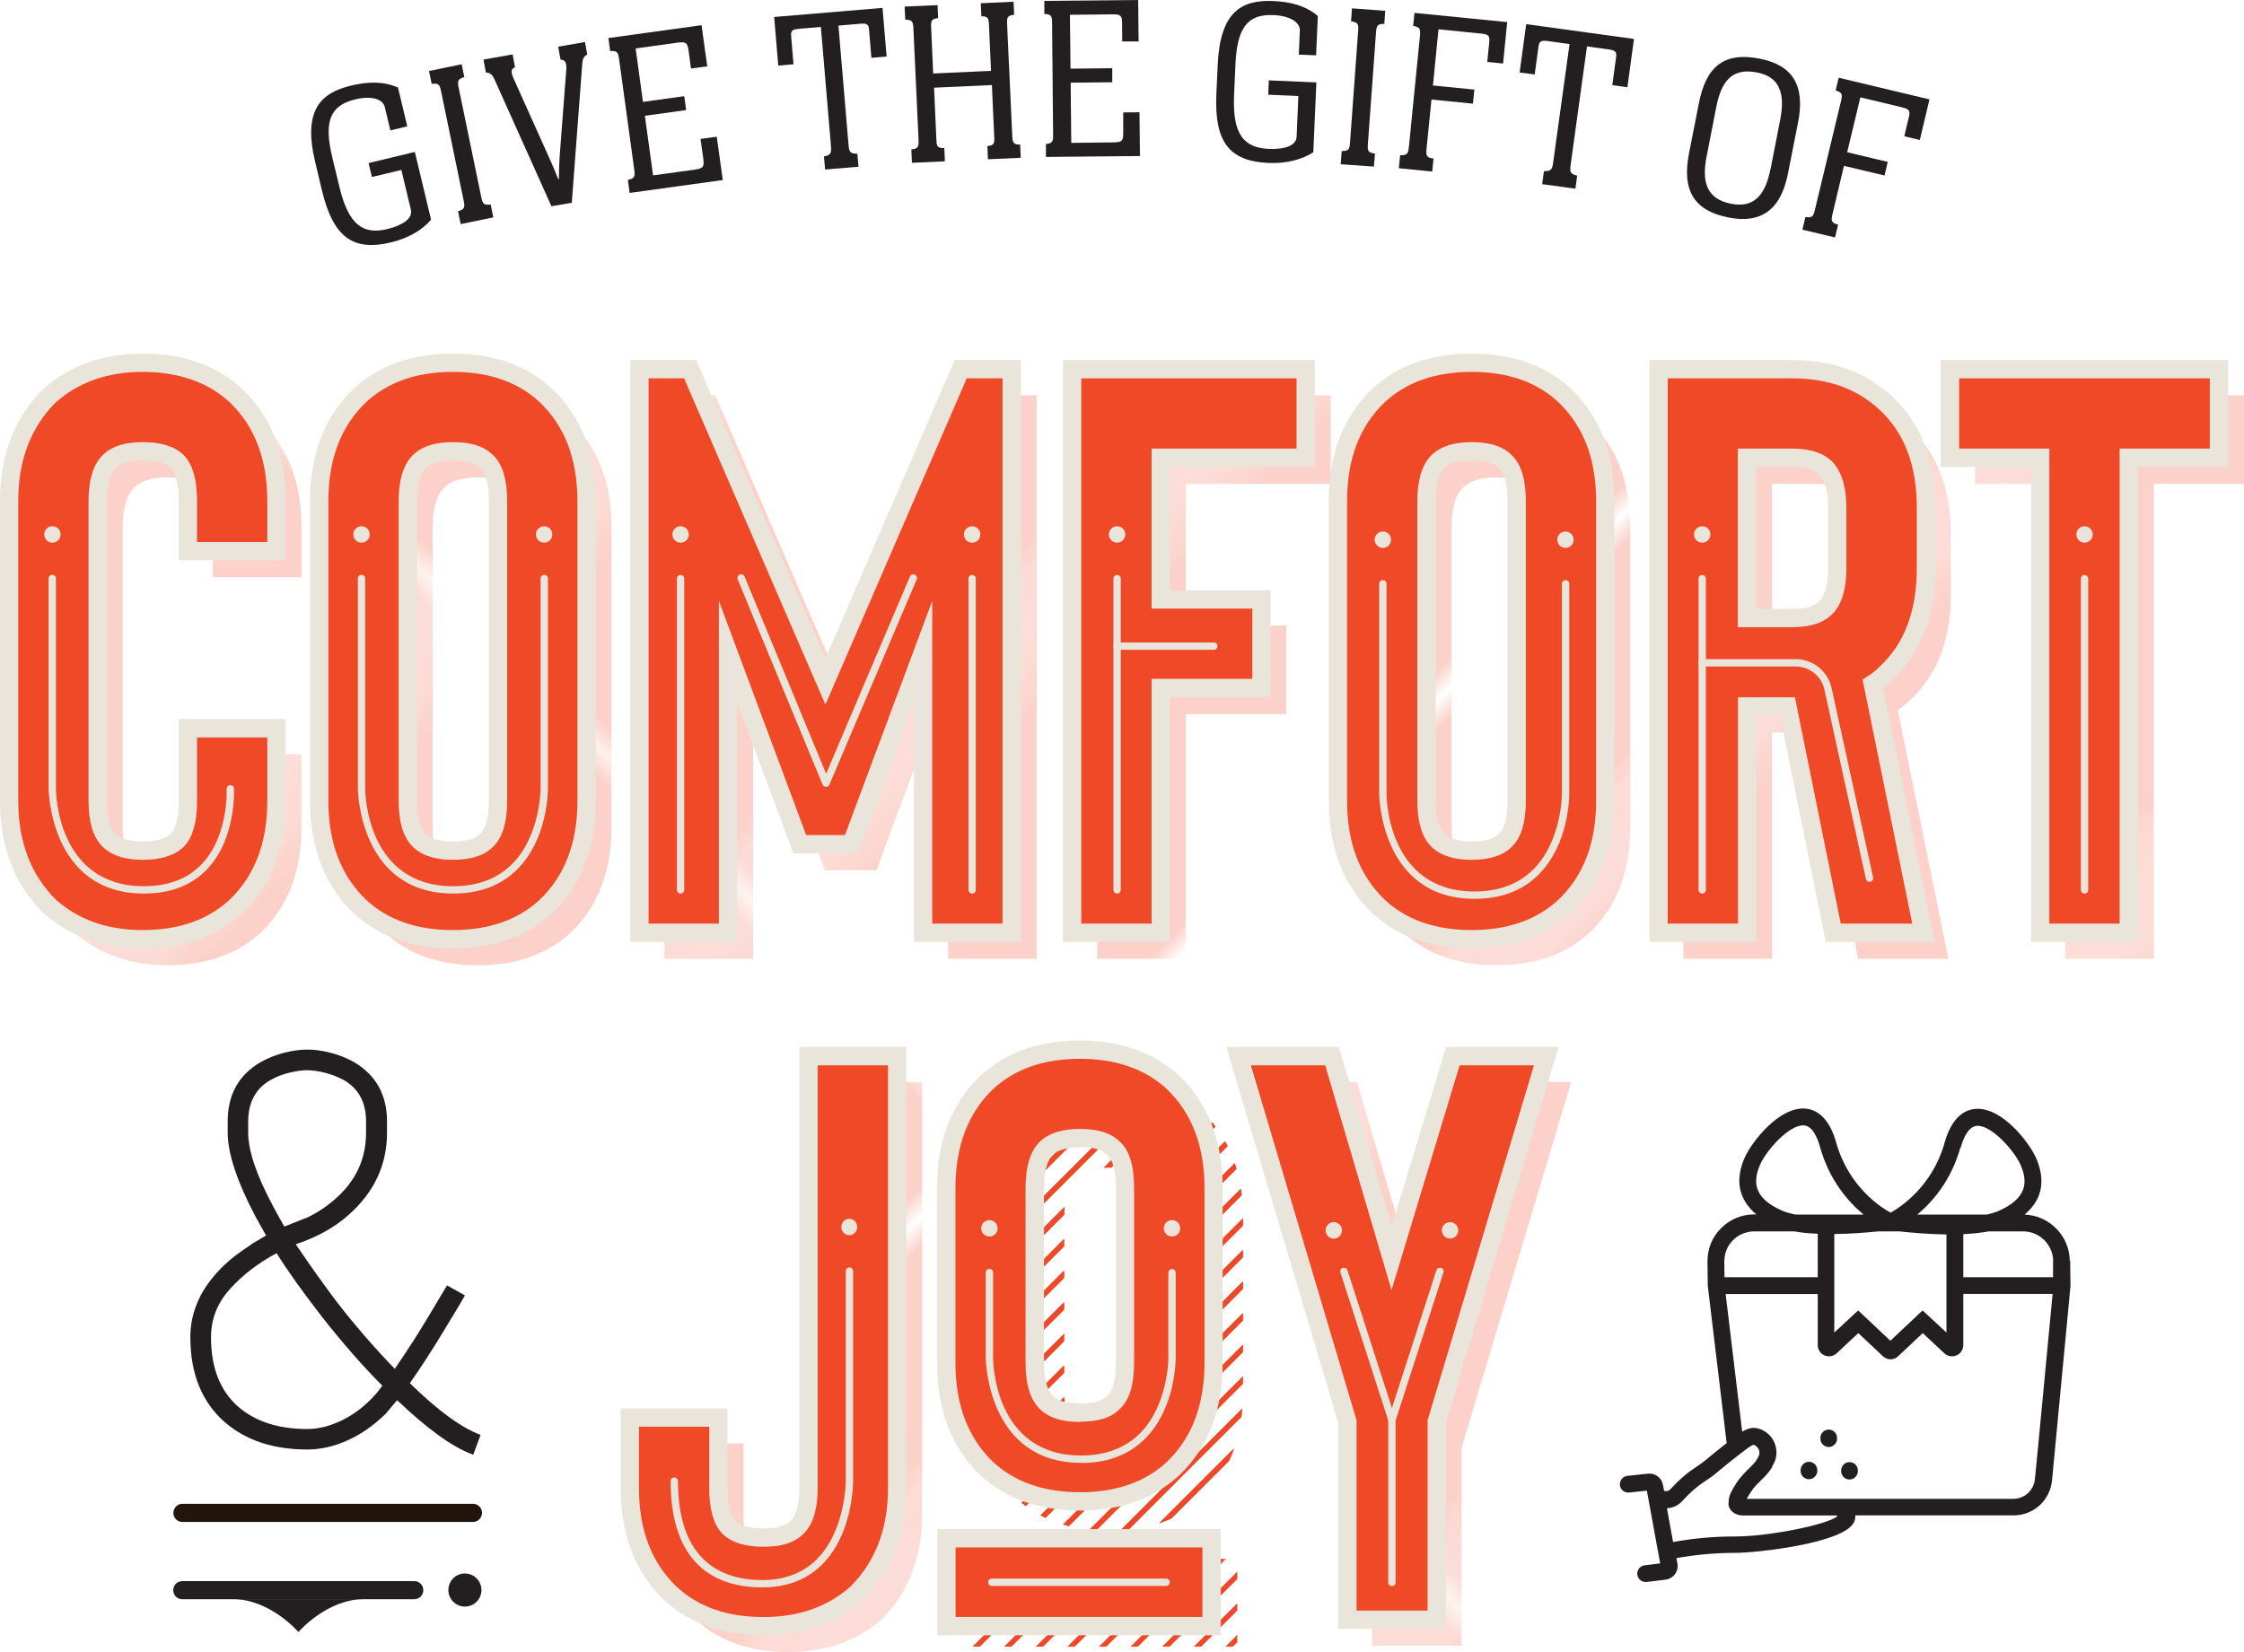 <?xml version="1.0" encoding="UTF-8"?><svg id="Layer_2" xmlns="http://www.w3.org/2000/svg" xmlns:xlink="http://www.w3.org/1999/xlink" viewBox="0 0 153.25 112.86"><defs><style>.cls-1{fill:url(#New_Pattern_5);}.cls-1,.cls-2,.cls-3,.cls-4,.cls-5,.cls-6{stroke-width:0px;}.cls-7{clip-path:url(#clippath);}.cls-8{stroke-width:.36px;}.cls-8,.cls-2,.cls-9{fill:none;}.cls-8,.cls-9{stroke:#ef4828;stroke-miterlimit:10;}.cls-10{clip-path:url(#clippath-1);}.cls-11{clip-path:url(#clippath-4);}.cls-12{clip-path:url(#clippath-3);}.cls-13{clip-path:url(#clippath-2);}.cls-14{clip-path:url(#clippath-7);}.cls-15{clip-path:url(#clippath-8);}.cls-16{clip-path:url(#clippath-6);}.cls-17{clip-path:url(#clippath-5);}.cls-18{clip-path:url(#clippath-9);}.cls-19{clip-path:url(#clippath-10);}.cls-3{fill:#231f20;}.cls-4,.cls-20{fill:#f04927;}.cls-5{fill:#e9e5da;}.cls-6{fill:#21150c;}.cls-9{stroke-width:.25px;}.cls-20{stroke:#e9e5da;stroke-miterlimit:12.7;stroke-width:1.25px;}</style><clipPath id="clippath"><path class="cls-2" d="M75.75,104.57c-2.64,0-4.77-.75-6.38-2.26-1.83-1.76-2.75-4.16-2.75-7.2v-11.94c0-3.04.92-5.44,2.75-7.2,1.61-1.5,3.74-2.26,6.38-2.26s4.77.75,6.38,2.26c1.83,1.76,2.75,4.16,2.75,7.2v11.94c0,3.04-.92,5.44-2.75,7.2-1.61,1.5-3.74,2.26-6.38,2.26ZM75.75,79.76c-1.03,0-1.78.22-2.25.66-.55.51-.83,1.43-.83,2.75v11.94c0,1.32.27,2.24.83,2.75.48.44,1.23.66,2.25.66s1.81-.22,2.25-.66c.55-.48.83-1.39.83-2.75v-11.94c0-1.36-.28-2.27-.83-2.75-.44-.44-1.19-.66-2.25-.66Z"/></clipPath><clipPath id="clippath-1"><rect class="cls-2" x="51.93" y="39.34" width="178.57" height="178.57" transform="translate(-49.59 137.53) rotate(-45)"/></clipPath><clipPath id="clippath-2"><rect class="cls-2" x="51.93" y="39.34" width="178.57" height="178.57" transform="translate(-49.59 137.53) rotate(-45)"/></clipPath><clipPath id="clippath-3"><rect class="cls-2" x="-74.34" y="-86.93" width="178.57" height="178.57" transform="translate(2.71 11.26) rotate(-45)"/></clipPath><clipPath id="clippath-4"><rect class="cls-2" x="-74.34" y="-86.93" width="178.57" height="178.57" transform="translate(2.71 11.26) rotate(-45)"/></clipPath><clipPath id="clippath-5"><rect class="cls-2" x="51.93" y="39.34" width="178.57" height="178.57" transform="translate(-49.59 137.53) rotate(-45)"/></clipPath><clipPath id="clippath-6"><rect class="cls-2" x="51.93" y="39.34" width="178.57" height="178.57" transform="translate(-49.59 137.53) rotate(-45)"/></clipPath><clipPath id="clippath-7"><rect class="cls-2" x="0" y="0" width="123.3" height="123.3"/></clipPath><pattern id="New_Pattern_5" x="0" y="0" width="123.3" height="123.3" patternTransform="translate(-7687.52 7326.01) rotate(45) scale(1.45)" patternUnits="userSpaceOnUse" viewBox="0 0 123.3 123.3"><rect class="cls-2" width="123.3" height="123.3"/><g class="cls-14"><line class="cls-9" x1=".51" y1="-36" x2=".51" y2="159.3"/><line class="cls-9" x1="57.43" y1="-36" x2="57.43" y2="159.3"/><line class="cls-9" x1="122.8" y1="-36" x2="122.8" y2="159.3"/><line class="cls-9" x1="84.84" y1="-36" x2="84.84" y2="159.3"/><line class="cls-9" x1="76.41" y1="-36" x2="76.41" y2="159.3"/><line class="cls-9" x1="65.87" y1="-36" x2="65.87" y2="159.3"/><line class="cls-9" x1="102.76" y1="-36" x2="102.76" y2="159.3"/><line class="cls-9" x1="95.39" y1="-36" x2="95.39" y2="159.3"/><line class="cls-9" x1="117.52" y1="-36" x2="117.52" y2="159.3"/><line class="cls-9" x1="116.47" y1="-36" x2="116.47" y2="159.3"/><line class="cls-9" x1="113.31" y1="-36" x2="113.31" y2="159.3"/><line class="cls-9" x1="7.88" y1="-36" x2="7.88" y2="159.3"/><line class="cls-9" x1="109.09" y1="-36" x2="109.09" y2="159.3"/><line class="cls-9" x1="19.48" y1="-36" x2="19.48" y2="159.3"/><line class="cls-9" x1="14.21" y1="-36" x2="14.21" y2="159.3"/><line class="cls-9" x1="11.05" y1="-36" x2="11.05" y2="159.3"/><line class="cls-9" x1="46.89" y1="-36" x2="46.89" y2="159.3"/><line class="cls-9" x1="38.46" y1="-36" x2="38.46" y2="159.3"/><line class="cls-9" x1="30.02" y1="-36" x2="30.02" y2="159.3"/><line class="cls-9" x1="70.08" y1="-36" x2="70.08" y2="159.3"/><line class="cls-9" x1="61.65" y1="-36" x2="61.65" y2="159.3"/><line class="cls-9" x1="51.11" y1="-36" x2="51.11" y2="159.3"/><line class="cls-9" x1="25.81" y1="-36" x2="25.81" y2="159.3"/><line class="cls-9" x1="119.63" y1="-36" x2="119.63" y2="159.3"/><line class="cls-9" x1="118.58" y1="-36" x2="118.58" y2="159.3"/><line class="cls-9" x1="59.54" y1="-36" x2="59.54" y2="159.3"/><line class="cls-9" x1="49" y1="-36" x2="49" y2="159.3"/><line class="cls-9" x1="40.57" y1="-36" x2="40.57" y2="159.3"/><line class="cls-9" x1="86.95" y1="-36" x2="86.95" y2="159.3"/><line class="cls-9" x1="78.52" y1="-36" x2="78.52" y2="159.3"/><line class="cls-9" x1="67.98" y1="-36" x2="67.98" y2="159.3"/><line class="cls-9" x1="106.98" y1="-36" x2="106.98" y2="159.3"/><line class="cls-9" x1="99.6" y1="-36" x2="99.6" y2="159.3"/><line class="cls-9" x1="91.17" y1="-36" x2="91.17" y2="159.3"/><line class="cls-9" x1="42.67" y1="-36" x2="42.67" y2="159.3"/><line class="cls-9" x1="121.74" y1="-36" x2="121.74" y2="159.3"/><line class="cls-9" x1="120.69" y1="-36" x2="120.69" y2="159.3"/><line class="cls-9" x1="72.19" y1="-36" x2="72.19" y2="159.3"/><line class="cls-9" x1="63.76" y1="-36" x2="63.76" y2="159.3"/><line class="cls-9" x1="55.32" y1="-36" x2="55.32" y2="159.3"/><line class="cls-9" x1="93.28" y1="-36" x2="93.28" y2="159.3"/><line class="cls-9" x1="82.73" y1="-36" x2="82.73" y2="159.3"/><line class="cls-9" x1="115.42" y1="-36" x2="115.42" y2="159.3"/><line class="cls-9" x1="111.2" y1="-36" x2="111.2" y2="159.3"/><line class="cls-9" x1="104.87" y1="-36" x2="104.87" y2="159.3"/><line class="cls-9" x1="3.67" y1="-36" x2="3.67" y2="159.3"/><line class="cls-9" x1="97.49" y1="-36" x2="97.49" y2="159.3"/><line class="cls-9" x1="89.06" y1="-36" x2="89.06" y2="159.3"/><line class="cls-9" x1="12.1" y1="-36" x2="12.1" y2="159.3"/><line class="cls-9" x1="8.94" y1="-36" x2="8.94" y2="159.3"/><line class="cls-9" x1="5.78" y1="-36" x2="5.78" y2="159.3"/><line class="cls-9" x1="32.13" y1="-36" x2="32.13" y2="159.3"/><line class="cls-9" x1="23.7" y1="-36" x2="23.7" y2="159.3"/><line class="cls-9" x1="15.26" y1="-36" x2="15.26" y2="159.3"/><line class="cls-9" x1="53.22" y1="-36" x2="53.22" y2="159.3"/><line class="cls-9" x1="44.78" y1="-36" x2="44.78" y2="159.3"/><line class="cls-9" x1="34.24" y1="-36" x2="34.24" y2="159.3"/><line class="cls-9" x1="1.56" y1="-36" x2="1.56" y2="159.3"/><line class="cls-9" x1="80.63" y1="-36" x2="80.63" y2="159.3"/><line class="cls-9" x1="74.3" y1="-36" x2="74.3" y2="159.3"/><line class="cls-9" x1="6.83" y1="-36" x2="6.83" y2="159.3"/><line class="cls-9" x1="4.72" y1="-36" x2="4.72" y2="159.3"/><line class="cls-9" x1="2.61" y1="-36" x2="2.61" y2="159.3"/><line class="cls-9" x1="17.37" y1="-36" x2="17.37" y2="159.3"/><line class="cls-9" x1="13.16" y1="-36" x2="13.16" y2="159.3"/><line class="cls-9" x1="9.99" y1="-36" x2="9.99" y2="159.3"/><line class="cls-9" x1="36.35" y1="-36" x2="36.35" y2="159.3"/><line class="cls-9" x1="27.92" y1="-36" x2="27.92" y2="159.3"/><line class="cls-9" x1="21.59" y1="-36" x2="21.59" y2="159.3"/><line class="cls-9" x1="52.16" y1="-36" x2="52.16" y2="159.3"/><line class="cls-9" x1="79.57" y1="-36" x2="79.57" y2="159.3"/><line class="cls-9" x1="71.14" y1="-36" x2="71.14" y2="159.3"/><line class="cls-9" x1="60.6" y1="-36" x2="60.6" y2="159.3"/><line class="cls-9" x1="105.93" y1="-36" x2="105.93" y2="159.3"/><line class="cls-9" x1="100.66" y1="-36" x2="100.66" y2="159.3"/><line class="cls-9" x1="90.11" y1="-36" x2="90.11" y2="159.3"/><line class="cls-9" x1="114.36" y1="-36" x2="114.36" y2="159.3"/><line class="cls-9" x1="112.25" y1="-36" x2="112.25" y2="159.3"/><line class="cls-9" x1="110.14" y1="-36" x2="110.14" y2="159.3"/><line class="cls-9" x1="103.82" y1="-36" x2="103.82" y2="159.3"/><line class="cls-9" x1="98.55" y1="-36" x2="98.55" y2="159.3"/><line class="cls-9" x1="41.62" y1="-36" x2="41.62" y2="159.3"/><line class="cls-9" x1="33.19" y1="-36" x2="33.19" y2="159.3"/><line class="cls-9" x1="24.75" y1="-36" x2="24.75" y2="159.3"/><line class="cls-9" x1="64.81" y1="-36" x2="64.81" y2="159.3"/><line class="cls-9" x1="56.38" y1="-36" x2="56.38" y2="159.3"/><line class="cls-9" x1="45.84" y1="-36" x2="45.84" y2="159.3"/><line class="cls-9" x1="20.54" y1="-36" x2="20.54" y2="159.3"/><line class="cls-9" x1="54.27" y1="-36" x2="54.27" y2="159.3"/><line class="cls-9" x1="43.73" y1="-36" x2="43.73" y2="159.3"/><line class="cls-9" x1="35.29" y1="-36" x2="35.29" y2="159.3"/><line class="cls-9" x1="81.68" y1="-36" x2="81.68" y2="159.3"/><line class="cls-9" x1="73.25" y1="-36" x2="73.25" y2="159.3"/><line class="cls-9" x1="62.7" y1="-36" x2="62.7" y2="159.3"/><line class="cls-9" x1="101.71" y1="-36" x2="101.71" y2="159.3"/><line class="cls-9" x1="94.33" y1="-36" x2="94.33" y2="159.3"/><line class="cls-9" x1="85.9" y1="-36" x2="85.9" y2="159.3"/><line class="cls-9" x1="37.4" y1="-36" x2="37.4" y2="159.3"/><line class="cls-9" x1="66.92" y1="-36" x2="66.92" y2="159.3"/><line class="cls-9" x1="58.49" y1="-36" x2="58.49" y2="159.3"/><line class="cls-9" x1="50.05" y1="-36" x2="50.05" y2="159.3"/><line class="cls-9" x1="96.44" y1="-36" x2="96.44" y2="159.3"/><line class="cls-9" x1="88.01" y1="-36" x2="88.01" y2="159.3"/><line class="cls-9" x1="77.46" y1="-36" x2="77.46" y2="159.3"/><line class="cls-9" x1="108.04" y1="-36" x2="108.04" y2="159.3"/><line class="cls-9" x1="92.22" y1="-36" x2="92.22" y2="159.3"/><line class="cls-9" x1="83.79" y1="-36" x2="83.79" y2="159.3"/><line class="cls-9" x1="26.86" y1="-36" x2="26.86" y2="159.3"/><line class="cls-9" x1="18.43" y1="-36" x2="18.43" y2="159.3"/><line class="cls-9" x1="47.95" y1="-36" x2="47.95" y2="159.3"/><line class="cls-9" x1="39.51" y1="-36" x2="39.51" y2="159.3"/><line class="cls-9" x1="28.97" y1="-36" x2="28.97" y2="159.3"/><line class="cls-9" x1="75.36" y1="-36" x2="75.36" y2="159.3"/><line class="cls-9" x1="69.03" y1="-36" x2="69.03" y2="159.3"/><line class="cls-9" x1="31.08" y1="-36" x2="31.08" y2="159.3"/><line class="cls-9" x1="22.64" y1="-36" x2="22.64" y2="159.3"/><line class="cls-9" x1="16.32" y1="-36" x2="16.32" y2="159.3"/></g></pattern><clipPath id="clippath-8"><rect class="cls-2" x="66.39" y="106.49" width="18.11" height="6"/></clipPath><clipPath id="clippath-9"><rect class="cls-2" x="51.93" y="39.34" width="178.57" height="178.57" transform="translate(-49.59 137.53) rotate(-45)"/></clipPath><clipPath id="clippath-10"><rect class="cls-2" x="51.93" y="39.34" width="178.57" height="178.57" transform="translate(-49.59 137.53) rotate(-45)"/></clipPath></defs><g id="Layer_1_copy"><g class="cls-7"><g class="cls-10"><g class="cls-13"><line class="cls-8" x1="178.6" y1="-33.99" x2="-21.41" y2="166.01"/><line class="cls-8" x1="236.9" y1="24.31" x2="36.89" y2="224.31"/><line class="cls-8" x1="303.83" y1="91.24" x2="103.83" y2="291.25"/><line class="cls-8" x1="264.97" y1="52.38" x2="64.96" y2="252.38"/><line class="cls-8" x1="256.33" y1="43.74" x2="56.33" y2="243.74"/><line class="cls-8" x1="245.53" y1="32.95" x2="45.53" y2="232.95"/><line class="cls-8" x1="283.32" y1="70.73" x2="83.32" y2="270.73"/><line class="cls-8" x1="275.76" y1="63.17" x2="75.76" y2="263.18"/><line class="cls-8" x1="298.43" y1="85.85" x2="98.43" y2="285.85"/><line class="cls-8" x1="297.35" y1="84.77" x2="97.35" y2="284.77"/><line class="cls-8" x1="294.12" y1="81.53" x2="94.11" y2="281.53"/><line class="cls-8" x1="186.15" y1="-26.43" x2="-13.85" y2="173.57"/><line class="cls-8" x1="289.8" y1="77.21" x2="89.79" y2="277.21"/><line class="cls-8" x1="198.03" y1="-14.56" x2="-1.97" y2="185.45"/><line class="cls-8" x1="192.63" y1="-19.96" x2="-7.37" y2="180.05"/><line class="cls-8" x1="189.39" y1="-23.19" x2="-10.61" y2="176.81"/><line class="cls-8" x1="226.1" y1="13.51" x2="26.1" y2="213.52"/><line class="cls-8" x1="217.46" y1="4.88" x2="17.46" y2="204.88"/><line class="cls-8" x1="208.83" y1="-3.76" x2="8.82" y2="196.24"/><line class="cls-8" x1="249.85" y1="37.26" x2="49.85" y2="237.27"/><line class="cls-8" x1="241.21" y1="28.63" x2="41.21" y2="228.63"/><line class="cls-8" x1="230.42" y1="17.83" x2="30.42" y2="217.83"/><line class="cls-8" x1="204.51" y1="-8.08" x2="4.51" y2="191.92"/><line class="cls-8" x1="300.59" y1="88.01" x2="100.59" y2="288.01"/><line class="cls-8" x1="299.51" y1="86.93" x2="99.51" y2="286.93"/><line class="cls-8" x1="239.06" y1="26.47" x2="39.05" y2="226.47"/><line class="cls-8" x1="228.26" y1="15.67" x2="28.26" y2="215.67"/><line class="cls-8" x1="219.62" y1="7.04" x2="19.62" y2="207.04"/><line class="cls-8" x1="267.13" y1="54.54" x2="67.12" y2="254.54"/><line class="cls-8" x1="258.49" y1="45.9" x2="58.49" y2="245.9"/><line class="cls-8" x1="247.69" y1="35.11" x2="47.69" y2="235.11"/><line class="cls-8" x1="287.64" y1="75.05" x2="87.64" y2="275.05"/><line class="cls-8" x1="280.08" y1="67.49" x2="80.08" y2="267.5"/><line class="cls-8" x1="271.44" y1="58.86" x2="71.44" y2="258.86"/><line class="cls-8" x1="221.78" y1="9.19" x2="21.78" y2="209.2"/><line class="cls-8" x1="302.75" y1="90.17" x2="102.75" y2="290.17"/><line class="cls-8" x1="301.67" y1="89.09" x2="101.67" y2="289.09"/><line class="cls-8" x1="252.01" y1="39.42" x2="52.01" y2="239.43"/><line class="cls-8" x1="243.37" y1="30.79" x2="43.37" y2="230.79"/><line class="cls-8" x1="234.74" y1="22.15" x2="34.73" y2="222.15"/><line class="cls-8" x1="273.6" y1="61.02" x2="73.6" y2="261.02"/><line class="cls-8" x1="262.81" y1="50.22" x2="62.8" y2="250.22"/><line class="cls-8" x1="296.27" y1="83.69" x2="96.27" y2="283.69"/><line class="cls-8" x1="291.96" y1="79.37" x2="91.95" y2="279.37"/><line class="cls-8" x1="285.48" y1="72.89" x2="85.48" y2="272.89"/><line class="cls-8" x1="181.84" y1="-30.75" x2="-18.17" y2="169.25"/><line class="cls-8" x1="277.92" y1="65.33" x2="77.92" y2="265.34"/><line class="cls-8" x1="269.28" y1="56.7" x2="69.28" y2="256.7"/><line class="cls-8" x1="190.47" y1="-22.11" x2="-9.53" y2="177.89"/><line class="cls-8" x1="187.23" y1="-25.35" x2="-12.77" y2="174.65"/><line class="cls-8" x1="184" y1="-28.59" x2="-16.01" y2="171.41"/><line class="cls-8" x1="210.99" y1="-1.6" x2="10.98" y2="198.4"/><line class="cls-8" x1="202.35" y1="-10.24" x2="2.35" y2="189.76"/><line class="cls-8" x1="193.71" y1="-18.88" x2="-6.29" y2="181.13"/><line class="cls-8" x1="232.58" y1="19.99" x2="32.58" y2="219.99"/><line class="cls-8" x1="223.94" y1="11.35" x2="23.94" y2="211.36"/><line class="cls-8" x1="213.14" y1=".56" x2="13.14" y2="200.56"/><line class="cls-8" x1="179.68" y1="-32.91" x2="-20.33" y2="167.09"/><line class="cls-8" x1="260.65" y1="48.06" x2="60.64" y2="248.06"/><line class="cls-8" x1="254.17" y1="41.58" x2="54.17" y2="241.59"/><line class="cls-8" x1="185.07" y1="-27.51" x2="-14.93" y2="172.49"/><line class="cls-8" x1="182.92" y1="-29.67" x2="-17.09" y2="170.33"/><line class="cls-8" x1="180.76" y1="-31.83" x2="-19.25" y2="168.17"/><line class="cls-8" x1="195.87" y1="-16.72" x2="-4.13" y2="183.29"/><line class="cls-8" x1="191.55" y1="-21.03" x2="-8.45" y2="178.97"/><line class="cls-8" x1="188.31" y1="-24.27" x2="-11.69" y2="175.73"/><line class="cls-8" x1="215.3" y1="2.72" x2="15.3" y2="202.72"/><line class="cls-8" x1="206.67" y1="-5.92" x2="6.66" y2="194.08"/><line class="cls-8" x1="200.19" y1="-12.4" x2=".19" y2="187.6"/><line class="cls-8" x1="231.5" y1="18.91" x2="31.5" y2="218.91"/><line class="cls-8" x1="259.57" y1="46.98" x2="59.57" y2="246.98"/><line class="cls-8" x1="250.93" y1="38.34" x2="50.93" y2="238.35"/><line class="cls-8" x1="240.13" y1="27.55" x2="40.13" y2="227.55"/><line class="cls-8" x1="286.56" y1="73.97" x2="86.56" y2="273.97"/><line class="cls-8" x1="281.16" y1="68.57" x2="81.16" y2="268.58"/><line class="cls-8" x1="270.36" y1="57.78" x2="70.36" y2="257.78"/><line class="cls-8" x1="295.19" y1="82.61" x2="95.19" y2="282.61"/><line class="cls-8" x1="293.04" y1="80.45" x2="93.03" y2="280.45"/><line class="cls-8" x1="290.88" y1="78.29" x2="90.87" y2="278.29"/><line class="cls-8" x1="284.4" y1="71.81" x2="84.4" y2="271.81"/><line class="cls-8" x1="279" y1="66.41" x2="79" y2="266.42"/><line class="cls-8" x1="220.7" y1="8.11" x2="20.7" y2="208.12"/><line class="cls-8" x1="212.06" y1="-.52" x2="12.06" y2="199.48"/><line class="cls-8" x1="203.43" y1="-9.16" x2="3.43" y2="190.84"/><line class="cls-8" x1="244.45" y1="31.87" x2="44.45" y2="231.87"/><line class="cls-8" x1="235.82" y1="23.23" x2="35.81" y2="223.23"/><line class="cls-8" x1="225.02" y1="12.43" x2="25.02" y2="212.44"/><line class="cls-8" x1="199.11" y1="-13.48" x2="-.89" y2="186.53"/><line class="cls-8" x1="233.66" y1="21.07" x2="33.65" y2="221.07"/><line class="cls-8" x1="222.86" y1="10.27" x2="22.86" y2="210.28"/><line class="cls-8" x1="214.22" y1="1.64" x2="14.22" y2="201.64"/><line class="cls-8" x1="261.73" y1="49.14" x2="61.72" y2="249.14"/><line class="cls-8" x1="253.09" y1="40.5" x2="53.09" y2="240.51"/><line class="cls-8" x1="242.29" y1="29.71" x2="42.29" y2="229.71"/><line class="cls-8" x1="282.24" y1="69.65" x2="82.24" y2="269.66"/><line class="cls-8" x1="274.68" y1="62.1" x2="74.68" y2="262.1"/><line class="cls-8" x1="266.05" y1="53.46" x2="66.04" y2="253.46"/><line class="cls-8" x1="216.38" y1="3.8" x2="16.38" y2="203.8"/><line class="cls-8" x1="246.61" y1="34.03" x2="46.61" y2="234.03"/><line class="cls-8" x1="237.98" y1="25.39" x2="37.97" y2="225.39"/><line class="cls-8" x1="229.34" y1="16.75" x2="29.34" y2="216.75"/><line class="cls-8" x1="276.84" y1="64.25" x2="76.84" y2="264.26"/><line class="cls-8" x1="268.2" y1="55.62" x2="68.2" y2="255.62"/><line class="cls-8" x1="257.41" y1="44.82" x2="57.41" y2="244.82"/><line class="cls-8" x1="288.72" y1="76.13" x2="88.71" y2="276.13"/><line class="cls-8" x1="272.52" y1="59.94" x2="72.52" y2="259.94"/><line class="cls-8" x1="263.89" y1="51.3" x2="63.88" y2="251.3"/><line class="cls-8" x1="205.59" y1="-7" x2="5.58" y2="193"/><line class="cls-8" x1="196.95" y1="-15.64" x2="-3.05" y2="184.37"/><line class="cls-8" x1="227.18" y1="14.59" x2="27.18" y2="214.59"/><line class="cls-8" x1="218.54" y1="5.96" x2="18.54" y2="205.96"/><line class="cls-8" x1="207.75" y1="-4.84" x2="7.74" y2="195.16"/><line class="cls-8" x1="255.25" y1="42.66" x2="55.25" y2="242.66"/><line class="cls-8" x1="248.77" y1="36.18" x2="48.77" y2="236.19"/><line class="cls-8" x1="209.91" y1="-2.68" x2="9.9" y2="197.32"/><line class="cls-8" x1="201.27" y1="-11.32" x2="1.27" y2="188.68"/><line class="cls-8" x1="194.79" y1="-17.8" x2="-5.21" y2="182.21"/></g></g><g class="cls-12"><g class="cls-11"><line class="cls-8" x1="52.33" y1="-160.26" x2="-147.68" y2="39.74"/><line class="cls-8" x1="110.63" y1="-101.96" x2="-89.38" y2="98.04"/><line class="cls-8" x1="177.56" y1="-35.03" x2="-22.44" y2="164.98"/><line class="cls-8" x1="138.7" y1="-73.89" x2="-61.31" y2="126.11"/><line class="cls-8" x1="130.06" y1="-82.53" x2="-69.94" y2="117.47"/><line class="cls-8" x1="119.26" y1="-93.32" x2="-80.74" y2="106.68"/><line class="cls-8" x1="157.05" y1="-55.54" x2="-42.95" y2="144.46"/><line class="cls-8" x1="149.49" y1="-63.09" x2="-50.51" y2="136.91"/><line class="cls-8" x1="172.16" y1="-40.42" x2="-27.84" y2="159.58"/><line class="cls-8" x1="171.08" y1="-41.5" x2="-28.92" y2="158.5"/><line class="cls-8" x1="167.85" y1="-44.74" x2="-32.16" y2="155.26"/><line class="cls-8" x1="59.88" y1="-152.7" x2="-140.12" y2="47.3"/><line class="cls-8" x1="163.53" y1="-49.06" x2="-36.48" y2="150.94"/><line class="cls-8" x1="71.76" y1="-140.83" x2="-128.24" y2="59.18"/><line class="cls-8" x1="66.36" y1="-146.22" x2="-133.64" y2="53.78"/><line class="cls-8" x1="63.12" y1="-149.46" x2="-136.88" y2="50.54"/><line class="cls-8" x1="99.83" y1="-112.76" x2="-100.17" y2="87.25"/><line class="cls-8" x1="91.19" y1="-121.39" x2="-108.81" y2="78.61"/><line class="cls-8" x1="82.56" y1="-130.03" x2="-117.45" y2="69.97"/><line class="cls-8" x1="123.58" y1="-89.01" x2="-76.42" y2="111"/><line class="cls-8" x1="114.94" y1="-97.64" x2="-85.06" y2="102.36"/><line class="cls-8" x1="104.15" y1="-108.44" x2="-95.85" y2="91.56"/><line class="cls-8" x1="78.24" y1="-134.35" x2="-121.76" y2="65.65"/><line class="cls-8" x1="174.32" y1="-38.26" x2="-25.68" y2="161.74"/><line class="cls-8" x1="173.24" y1="-39.34" x2="-26.76" y2="160.66"/><line class="cls-8" x1="112.79" y1="-99.8" x2="-87.22" y2="100.2"/><line class="cls-8" x1="101.99" y1="-110.6" x2="-98.01" y2="89.4"/><line class="cls-8" x1="93.35" y1="-119.23" x2="-106.65" y2="80.77"/><line class="cls-8" x1="140.86" y1="-71.73" x2="-59.15" y2="128.27"/><line class="cls-8" x1="132.22" y1="-80.37" x2="-67.78" y2="119.63"/><line class="cls-8" x1="121.42" y1="-91.16" x2="-78.58" y2="108.84"/><line class="cls-8" x1="161.37" y1="-51.22" x2="-38.63" y2="148.78"/><line class="cls-8" x1="153.81" y1="-58.78" x2="-46.19" y2="141.23"/><line class="cls-8" x1="145.17" y1="-67.41" x2="-54.83" y2="132.59"/><line class="cls-8" x1="95.51" y1="-117.08" x2="-104.49" y2="82.93"/><line class="cls-8" x1="176.48" y1="-36.1" x2="-23.52" y2="163.9"/><line class="cls-8" x1="175.4" y1="-37.18" x2="-24.6" y2="162.82"/><line class="cls-8" x1="125.74" y1="-86.85" x2="-74.26" y2="113.16"/><line class="cls-8" x1="117.1" y1="-95.48" x2="-82.9" y2="104.52"/><line class="cls-8" x1="108.47" y1="-104.12" x2="-91.54" y2="95.88"/><line class="cls-8" x1="147.33" y1="-65.25" x2="-52.67" y2="134.75"/><line class="cls-8" x1="136.54" y1="-76.05" x2="-63.47" y2="123.95"/><line class="cls-8" x1="170" y1="-42.58" x2="-30" y2="157.42"/><line class="cls-8" x1="165.69" y1="-46.9" x2="-34.32" y2="153.1"/><line class="cls-8" x1="159.21" y1="-53.38" x2="-40.79" y2="146.62"/><line class="cls-8" x1="55.57" y1="-157.02" x2="-144.44" y2="42.98"/><line class="cls-8" x1="151.65" y1="-60.94" x2="-48.35" y2="139.07"/><line class="cls-8" x1="143.01" y1="-69.57" x2="-56.99" y2="130.43"/><line class="cls-8" x1="64.2" y1="-148.38" x2="-135.8" y2="51.62"/><line class="cls-8" x1="60.96" y1="-151.62" x2="-139.04" y2="48.38"/><line class="cls-8" x1="57.73" y1="-154.86" x2="-142.28" y2="45.14"/><line class="cls-8" x1="84.72" y1="-127.87" x2="-115.29" y2="72.13"/><line class="cls-8" x1="76.08" y1="-136.51" x2="-123.92" y2="63.49"/><line class="cls-8" x1="67.44" y1="-145.15" x2="-132.56" y2="54.86"/><line class="cls-8" x1="106.31" y1="-106.28" x2="-93.69" y2="93.72"/><line class="cls-8" x1="97.67" y1="-114.92" x2="-102.33" y2="85.09"/><line class="cls-8" x1="86.87" y1="-125.71" x2="-113.13" y2="74.29"/><line class="cls-8" x1="53.41" y1="-159.18" x2="-146.6" y2="40.82"/><line class="cls-8" x1="134.38" y1="-78.21" x2="-65.62" y2="121.79"/><line class="cls-8" x1="127.9" y1="-84.69" x2="-72.1" y2="115.32"/><line class="cls-8" x1="58.8" y1="-153.78" x2="-141.2" y2="46.22"/><line class="cls-8" x1="56.65" y1="-155.94" x2="-143.36" y2="44.06"/><line class="cls-8" x1="54.49" y1="-158.1" x2="-145.52" y2="41.9"/><line class="cls-8" x1="69.6" y1="-142.99" x2="-130.4" y2="57.02"/><line class="cls-8" x1="65.28" y1="-147.3" x2="-134.72" y2="52.7"/><line class="cls-8" x1="62.04" y1="-150.54" x2="-137.96" y2="49.46"/><line class="cls-8" x1="89.03" y1="-123.55" x2="-110.97" y2="76.45"/><line class="cls-8" x1="80.4" y1="-132.19" x2="-119.61" y2="67.81"/><line class="cls-8" x1="73.92" y1="-138.67" x2="-126.08" y2="61.33"/><line class="cls-8" x1="105.23" y1="-107.36" x2="-94.77" y2="92.64"/><line class="cls-8" x1="133.3" y1="-79.29" x2="-66.7" y2="120.71"/><line class="cls-8" x1="124.66" y1="-87.93" x2="-75.34" y2="112.08"/><line class="cls-8" x1="113.87" y1="-98.72" x2="-86.14" y2="101.28"/><line class="cls-8" x1="160.29" y1="-52.3" x2="-39.71" y2="147.7"/><line class="cls-8" x1="154.89" y1="-57.7" x2="-45.11" y2="142.31"/><line class="cls-8" x1="144.09" y1="-68.49" x2="-55.91" y2="131.51"/><line class="cls-8" x1="168.93" y1="-43.66" x2="-31.08" y2="156.34"/><line class="cls-8" x1="166.77" y1="-45.82" x2="-33.24" y2="154.18"/><line class="cls-8" x1="164.61" y1="-47.98" x2="-35.4" y2="152.02"/><line class="cls-8" x1="158.13" y1="-54.46" x2="-41.87" y2="145.54"/><line class="cls-8" x1="152.73" y1="-59.86" x2="-47.27" y2="140.15"/><line class="cls-8" x1="94.43" y1="-118.16" x2="-105.57" y2="81.85"/><line class="cls-8" x1="85.8" y1="-126.79" x2="-114.21" y2="73.21"/><line class="cls-8" x1="77.16" y1="-135.43" x2="-122.84" y2="64.57"/><line class="cls-8" x1="118.18" y1="-94.4" x2="-81.82" y2="105.6"/><line class="cls-8" x1="109.55" y1="-103.04" x2="-90.46" y2="96.96"/><line class="cls-8" x1="98.75" y1="-113.84" x2="-101.25" y2="86.17"/><line class="cls-8" x1="72.84" y1="-139.75" x2="-127.16" y2="60.26"/><line class="cls-8" x1="107.39" y1="-105.2" x2="-92.62" y2="94.8"/><line class="cls-8" x1="96.59" y1="-116" x2="-103.41" y2="84.01"/><line class="cls-8" x1="87.95" y1="-124.63" x2="-112.05" y2="75.37"/><line class="cls-8" x1="135.46" y1="-77.13" x2="-64.55" y2="122.87"/><line class="cls-8" x1="126.82" y1="-85.77" x2="-73.18" y2="114.24"/><line class="cls-8" x1="116.02" y1="-96.56" x2="-83.98" y2="103.44"/><line class="cls-8" x1="155.97" y1="-56.62" x2="-44.03" y2="143.39"/><line class="cls-8" x1="148.41" y1="-64.17" x2="-51.59" y2="135.83"/><line class="cls-8" x1="139.78" y1="-72.81" x2="-60.23" y2="127.19"/><line class="cls-8" x1="90.11" y1="-122.47" x2="-109.89" y2="77.53"/><line class="cls-8" x1="120.34" y1="-92.24" x2="-79.66" y2="107.76"/><line class="cls-8" x1="111.71" y1="-100.88" x2="-88.3" y2="99.12"/><line class="cls-8" x1="103.07" y1="-109.52" x2="-96.93" y2="90.48"/><line class="cls-8" x1="150.57" y1="-62.02" x2="-49.43" y2="137.99"/><line class="cls-8" x1="141.93" y1="-70.65" x2="-58.07" y2="129.35"/><line class="cls-8" x1="131.14" y1="-81.45" x2="-68.86" y2="118.55"/><line class="cls-8" x1="162.45" y1="-50.14" x2="-37.56" y2="149.86"/><line class="cls-8" x1="146.25" y1="-66.33" x2="-53.75" y2="133.67"/><line class="cls-8" x1="137.62" y1="-74.97" x2="-62.39" y2="125.03"/><line class="cls-8" x1="79.32" y1="-133.27" x2="-120.69" y2="66.73"/><line class="cls-8" x1="70.68" y1="-141.91" x2="-129.32" y2="58.1"/><line class="cls-8" x1="100.91" y1="-111.68" x2="-99.09" y2="88.33"/><line class="cls-8" x1="92.27" y1="-120.31" x2="-107.73" y2="79.69"/><line class="cls-8" x1="81.48" y1="-131.11" x2="-118.53" y2="68.89"/><line class="cls-8" x1="128.98" y1="-83.61" x2="-71.02" y2="116.4"/><line class="cls-8" x1="122.5" y1="-90.09" x2="-77.5" y2="109.92"/><line class="cls-8" x1="83.64" y1="-128.95" x2="-116.37" y2="71.05"/><line class="cls-8" x1="75" y1="-137.59" x2="-125" y2="62.41"/><line class="cls-8" x1="68.52" y1="-144.07" x2="-131.48" y2="55.94"/></g></g><g class="cls-17"><g class="cls-16"><line class="cls-8" x1="178.6" y1="-33.99" x2="-21.41" y2="166.01"/><line class="cls-8" x1="236.9" y1="24.31" x2="36.89" y2="224.31"/><line class="cls-8" x1="303.83" y1="91.24" x2="103.83" y2="291.25"/><line class="cls-8" x1="264.97" y1="52.38" x2="64.96" y2="252.38"/><line class="cls-8" x1="256.33" y1="43.74" x2="56.33" y2="243.74"/><line class="cls-8" x1="245.53" y1="32.95" x2="45.53" y2="232.95"/><line class="cls-8" x1="283.32" y1="70.73" x2="83.32" y2="270.73"/><line class="cls-8" x1="275.76" y1="63.17" x2="75.76" y2="263.18"/><line class="cls-8" x1="298.43" y1="85.85" x2="98.43" y2="285.85"/><line class="cls-8" x1="297.35" y1="84.77" x2="97.35" y2="284.77"/><line class="cls-8" x1="294.12" y1="81.53" x2="94.11" y2="281.53"/><line class="cls-8" x1="186.15" y1="-26.43" x2="-13.85" y2="173.57"/><line class="cls-8" x1="289.8" y1="77.21" x2="89.79" y2="277.21"/><line class="cls-8" x1="198.03" y1="-14.56" x2="-1.97" y2="185.45"/><line class="cls-8" x1="192.63" y1="-19.96" x2="-7.37" y2="180.05"/><line class="cls-8" x1="189.39" y1="-23.19" x2="-10.61" y2="176.81"/><line class="cls-8" x1="226.1" y1="13.51" x2="26.1" y2="213.52"/><line class="cls-8" x1="217.46" y1="4.88" x2="17.46" y2="204.88"/><line class="cls-8" x1="208.83" y1="-3.76" x2="8.82" y2="196.24"/><line class="cls-8" x1="249.85" y1="37.26" x2="49.85" y2="237.27"/><line class="cls-8" x1="241.21" y1="28.63" x2="41.21" y2="228.63"/><line class="cls-8" x1="230.42" y1="17.83" x2="30.42" y2="217.83"/><line class="cls-8" x1="204.51" y1="-8.08" x2="4.51" y2="191.92"/><line class="cls-8" x1="300.59" y1="88.01" x2="100.59" y2="288.01"/><line class="cls-8" x1="299.51" y1="86.93" x2="99.51" y2="286.93"/><line class="cls-8" x1="239.06" y1="26.47" x2="39.05" y2="226.47"/><line class="cls-8" x1="228.26" y1="15.67" x2="28.26" y2="215.67"/><line class="cls-8" x1="219.62" y1="7.04" x2="19.62" y2="207.04"/><line class="cls-8" x1="267.13" y1="54.54" x2="67.12" y2="254.54"/><line class="cls-8" x1="258.49" y1="45.9" x2="58.49" y2="245.9"/><line class="cls-8" x1="247.69" y1="35.11" x2="47.69" y2="235.11"/><line class="cls-8" x1="287.64" y1="75.05" x2="87.64" y2="275.05"/><line class="cls-8" x1="280.08" y1="67.49" x2="80.08" y2="267.5"/><line class="cls-8" x1="271.44" y1="58.86" x2="71.44" y2="258.86"/><line class="cls-8" x1="221.78" y1="9.19" x2="21.78" y2="209.2"/><line class="cls-8" x1="302.75" y1="90.17" x2="102.75" y2="290.17"/><line class="cls-8" x1="301.67" y1="89.09" x2="101.67" y2="289.09"/><line class="cls-8" x1="252.01" y1="39.42" x2="52.01" y2="239.43"/><line class="cls-8" x1="243.37" y1="30.79" x2="43.37" y2="230.79"/><line class="cls-8" x1="234.74" y1="22.15" x2="34.73" y2="222.15"/><line class="cls-8" x1="273.6" y1="61.02" x2="73.6" y2="261.02"/><line class="cls-8" x1="262.81" y1="50.22" x2="62.8" y2="250.22"/><line class="cls-8" x1="296.27" y1="83.69" x2="96.27" y2="283.69"/><line class="cls-8" x1="291.96" y1="79.37" x2="91.95" y2="279.37"/><line class="cls-8" x1="285.48" y1="72.89" x2="85.48" y2="272.89"/><line class="cls-8" x1="181.84" y1="-30.75" x2="-18.17" y2="169.25"/><line class="cls-8" x1="277.92" y1="65.33" x2="77.92" y2="265.34"/><line class="cls-8" x1="269.28" y1="56.7" x2="69.28" y2="256.7"/><line class="cls-8" x1="190.47" y1="-22.11" x2="-9.53" y2="177.89"/><line class="cls-8" x1="187.23" y1="-25.35" x2="-12.77" y2="174.65"/><line class="cls-8" x1="184" y1="-28.59" x2="-16.01" y2="171.41"/><line class="cls-8" x1="210.99" y1="-1.6" x2="10.98" y2="198.4"/><line class="cls-8" x1="202.35" y1="-10.24" x2="2.35" y2="189.76"/><line class="cls-8" x1="193.71" y1="-18.88" x2="-6.29" y2="181.13"/><line class="cls-8" x1="232.58" y1="19.99" x2="32.58" y2="219.99"/><line class="cls-8" x1="223.94" y1="11.35" x2="23.94" y2="211.36"/><line class="cls-8" x1="213.14" y1=".56" x2="13.14" y2="200.56"/><line class="cls-8" x1="179.68" y1="-32.91" x2="-20.33" y2="167.09"/><line class="cls-8" x1="260.65" y1="48.06" x2="60.64" y2="248.06"/><line class="cls-8" x1="254.17" y1="41.58" x2="54.17" y2="241.59"/><line class="cls-8" x1="185.07" y1="-27.51" x2="-14.93" y2="172.49"/><line class="cls-8" x1="182.92" y1="-29.67" x2="-17.09" y2="170.33"/><line class="cls-8" x1="180.76" y1="-31.83" x2="-19.25" y2="168.17"/><line class="cls-8" x1="195.87" y1="-16.72" x2="-4.13" y2="183.29"/><line class="cls-8" x1="191.55" y1="-21.03" x2="-8.45" y2="178.97"/><line class="cls-8" x1="188.31" y1="-24.27" x2="-11.69" y2="175.73"/><line class="cls-8" x1="215.3" y1="2.72" x2="15.3" y2="202.72"/><line class="cls-8" x1="206.67" y1="-5.92" x2="6.66" y2="194.08"/><line class="cls-8" x1="200.19" y1="-12.4" x2=".19" y2="187.6"/><line class="cls-8" x1="231.5" y1="18.91" x2="31.5" y2="218.91"/><line class="cls-8" x1="259.57" y1="46.98" x2="59.57" y2="246.98"/><line class="cls-8" x1="250.93" y1="38.34" x2="50.93" y2="238.35"/><line class="cls-8" x1="240.13" y1="27.55" x2="40.13" y2="227.55"/><line class="cls-8" x1="286.56" y1="73.97" x2="86.56" y2="273.97"/><line class="cls-8" x1="281.16" y1="68.57" x2="81.16" y2="268.58"/><line class="cls-8" x1="270.36" y1="57.78" x2="70.36" y2="257.78"/><line class="cls-8" x1="295.19" y1="82.61" x2="95.19" y2="282.61"/><line class="cls-8" x1="293.04" y1="80.45" x2="93.03" y2="280.45"/><line class="cls-8" x1="290.88" y1="78.29" x2="90.87" y2="278.29"/><line class="cls-8" x1="284.4" y1="71.81" x2="84.4" y2="271.81"/><line class="cls-8" x1="279" y1="66.41" x2="79" y2="266.42"/><line class="cls-8" x1="220.7" y1="8.11" x2="20.7" y2="208.12"/><line class="cls-8" x1="212.06" y1="-.52" x2="12.06" y2="199.48"/><line class="cls-8" x1="203.43" y1="-9.16" x2="3.43" y2="190.84"/><line class="cls-8" x1="244.45" y1="31.87" x2="44.45" y2="231.87"/><line class="cls-8" x1="235.82" y1="23.23" x2="35.81" y2="223.23"/><line class="cls-8" x1="225.02" y1="12.43" x2="25.02" y2="212.44"/><line class="cls-8" x1="199.11" y1="-13.48" x2="-.89" y2="186.53"/><line class="cls-8" x1="233.66" y1="21.07" x2="33.65" y2="221.07"/><line class="cls-8" x1="222.86" y1="10.27" x2="22.86" y2="210.28"/><line class="cls-8" x1="214.22" y1="1.64" x2="14.22" y2="201.64"/><line class="cls-8" x1="261.73" y1="49.14" x2="61.72" y2="249.14"/><line class="cls-8" x1="253.09" y1="40.5" x2="53.09" y2="240.51"/><line class="cls-8" x1="242.29" y1="29.71" x2="42.29" y2="229.71"/><line class="cls-8" x1="282.24" y1="69.65" x2="82.24" y2="269.66"/><line class="cls-8" x1="274.68" y1="62.1" x2="74.68" y2="262.1"/><line class="cls-8" x1="266.05" y1="53.46" x2="66.04" y2="253.46"/><line class="cls-8" x1="216.38" y1="3.8" x2="16.38" y2="203.8"/><line class="cls-8" x1="246.61" y1="34.03" x2="46.61" y2="234.03"/><line class="cls-8" x1="237.98" y1="25.39" x2="37.97" y2="225.39"/><line class="cls-8" x1="229.34" y1="16.75" x2="29.34" y2="216.75"/><line class="cls-8" x1="276.84" y1="64.25" x2="76.84" y2="264.26"/><line class="cls-8" x1="268.2" y1="55.62" x2="68.2" y2="255.62"/><line class="cls-8" x1="257.41" y1="44.82" x2="57.41" y2="244.82"/><line class="cls-8" x1="288.72" y1="76.13" x2="88.71" y2="276.13"/><line class="cls-8" x1="272.52" y1="59.94" x2="72.52" y2="259.94"/><line class="cls-8" x1="263.89" y1="51.3" x2="63.88" y2="251.3"/><line class="cls-8" x1="205.59" y1="-7" x2="5.58" y2="193"/><line class="cls-8" x1="196.95" y1="-15.64" x2="-3.05" y2="184.37"/><line class="cls-8" x1="227.18" y1="14.59" x2="27.18" y2="214.59"/><line class="cls-8" x1="218.54" y1="5.96" x2="18.54" y2="205.96"/><line class="cls-8" x1="207.75" y1="-4.84" x2="7.74" y2="195.16"/><line class="cls-8" x1="255.25" y1="42.66" x2="55.25" y2="242.66"/><line class="cls-8" x1="248.77" y1="36.18" x2="48.77" y2="236.19"/><line class="cls-8" x1="209.91" y1="-2.68" x2="9.9" y2="197.32"/><line class="cls-8" x1="201.27" y1="-11.32" x2="1.27" y2="188.68"/><line class="cls-8" x1="194.79" y1="-17.8" x2="-5.21" y2="182.21"/></g></g></g><path class="cls-3" d="M27.81,8.63l-1.15.28-.38-1.59c-.14-.58-.95-.79-2.02-.53-1.8.43-2.13,1.61-1.56,3.99l.48,1.99c.62,2.58,1.61,3.28,3.26,2.88,1.03-.25,1.77-.71,1.62-1.33l-.65-2.71-2.01.48-.23-.95,3.16-.76,1.11,4.63c-.64.75-1.62,1.28-2.75,1.55-2.58.62-3.93-.35-4.7-3.54l-.46-1.93c-.85-3.53.33-4.73,2.43-5.24,1.17-.28,2.23-.31,3.22.13l.63,2.63Z"/><path class="cls-3" d="M31.28,14.43c.46-.13.48-.26.38-.75l-1.53-7.41c-.1-.5-.17-.6-.65-.54l-.18-.88,2.23-.46.18.88c-.46.13-.48.26-.38.75l1.53,7.41c.1.5.17.6.65.54l.18.88-2.23.46-.18-.88Z"/><path class="cls-3" d="M40.11,3.73c-.21.09-.32.23-.35.68l-.71,9.44-1.39.24-3.9-8.69c-.16-.36-.34-.43-.58-.45l-.16-.88,1.99-.35.16.88c-.21.07-.25.22-.22.4.02.09.05.2.1.31l2.51,5.59c.19.42.38.86.56,1.33h.05c0-.53.02-1.02.04-1.41l.47-6.16c0-.1,0-.19-.02-.27-.03-.19-.15-.31-.38-.32l-.16-.88,1.83-.32.16.88Z"/><path class="cls-3" d="M42.88,12.29c.47-.1.5-.23.43-.74l-1.03-7.51c-.07-.48-.13-.58-.61-.55l-.12-.89,6.36-.88.39,2.81-1.11.15-.17-1.25c-.07-.49-.16-.59-.72-.52l-2.89.4.5,3.65,2.82-.39.13.95-2.82.39.56,4.07,2.63-.36c.81-.11.88-.15.79-.85l-.18-1.28,1.11-.15.41,2.96-6.36.88-.12-.89Z"/><path class="cls-3" d="M56.26,10.69c.47-.09.53-.22.49-.7l-.69-8.15-1.53.13c-.45.04-.53.17-.5.49l.16,1.93-1.04.09-.28-3.32,7.4-.62.28,3.32-1.04.09-.16-1.93c-.03-.32-.1-.44-.58-.4l-1.51.13.69,8.16c.04.46.1.59.6.59l.08.89-2.28.19-.08-.89Z"/><path class="cls-3" d="M62.23,10.21c.48-.05.52-.18.5-.68l-.35-7.56c-.02-.5-.08-.62-.56-.63l-.04-.89,2.25-.1.04.89c-.46.05-.5.17-.48.63l.14,3.15,3.95-.18-.14-3.15c-.02-.46-.07-.57-.52-.58l-.04-.89,2.24-.1.04.89c-.48.05-.5.18-.48.68l.35,7.56c.02.5.06.62.54.63l.04.9-2.24.1-.04-.9c.45-.05.49-.17.47-.61l-.16-3.56-3.95.18.16,3.56c.02.45.07.57.54.57l.04.9-2.25.1-.04-.89Z"/><path class="cls-3" d="M71.4,9.84c.48-.04.53-.17.52-.68l-.07-7.59c0-.48-.05-.59-.53-.62V.06s6.41-.06,6.41-.06l.03,2.83h-1.12s-.01-1.25-.01-1.25c0-.5-.09-.61-.65-.6l-2.91.03.04,3.68,2.85-.03v.96s-2.84.03-2.84.03l.04,4.11,2.66-.03c.82,0,.9-.04.89-.75v-1.3s1.11-.01,1.11-.01l.03,2.99-6.42.06v-.9Z"/><path class="cls-3" d="M89.88,3.78l-1.18-.05.07-1.63c.03-.59-.69-1.02-1.8-1.07-1.85-.08-2.49.96-2.6,3.41l-.09,2.05c-.12,2.65.64,3.6,2.34,3.68,1.06.05,1.9-.19,1.93-.83l.12-2.78-2.06-.09.04-.98,3.25.14-.21,4.77c-.83.54-1.91.78-3.08.73-2.65-.12-3.69-1.43-3.54-4.71l.09-1.98c.16-3.63,1.62-4.46,3.78-4.37,1.2.05,2.23.32,3.06,1.02l-.12,2.7Z"/><path class="cls-3" d="M91.63,10.32c.48,0,.54-.12.57-.62l.55-7.55c.04-.51,0-.63-.48-.69l.06-.89,2.27.17-.06.89c-.48,0-.54.12-.57.62l-.55,7.55c-.04.51,0,.63.48.69l-.07.89-2.27-.16.07-.89Z"/><path class="cls-3" d="M95.63,10.6c.48.02.54-.11.59-.58l.75-7.54c.05-.51.01-.63-.46-.71l.09-.89,6.33.63-.28,2.83-1.08-.11.13-1.29c.05-.49,0-.6-.59-.65l-2.87-.29-.38,3.84,2.83.28-.1.96-2.83-.28-.34,3.39c-.04.45,0,.58.48.64l-.09.89-2.28-.23.09-.89Z"/><path class="cls-3" d="M105.44,11.69c.48.02.56-.1.63-.58l1.12-8.1-1.52-.21c-.44-.06-.56.05-.6.37l-.26,1.92-1.03-.14.45-3.3,7.36,1.01-.45,3.3-1.03-.14.26-1.92c.04-.32,0-.45-.48-.52l-1.51-.21-1.12,8.12c-.06.46-.03.59.45.71l-.12.89-2.27-.31.12-.89Z"/><path class="cls-3" d="M122.8,8.34l-.69,3.5c-.48,2.47-1.82,3.46-4.05,3.02-2.28-.45-3.23-1.74-2.71-4.4l.67-3.39c.47-2.4,1.6-3.57,4.17-3.06,2.28.45,3.09,1.88,2.61,4.33ZM120.92,11.54l.66-3.38c.35-1.81-.06-2.92-1.59-3.21-1.77-.35-2.45.69-2.78,2.36l-.66,3.38c-.35,1.77.02,2.91,1.68,3.23,1.52.3,2.33-.55,2.68-2.38Z"/><path class="cls-3" d="M123.29,14.82c.47.08.55-.03.66-.5l1.77-7.38c.12-.5.1-.62-.36-.76l.21-.87,6.2,1.48-.66,2.77-1.06-.25.3-1.26c.12-.48.08-.59-.5-.73l-2.8-.67-.9,3.75,2.77.66-.22.93-2.77-.66-.79,3.32c-.1.44-.07.58.39.7l-.21.87-2.23-.53.21-.87Z"/><path class="cls-4" d="M73.75,102.57c-2.64,0-4.77-.75-6.38-2.26-1.83-1.76-2.75-4.16-2.75-7.2v-11.94c0-3.04.92-5.44,2.75-7.2,1.61-1.5,3.74-2.26,6.38-2.26s4.77.75,6.38,2.26c1.83,1.76,2.75,4.16,2.75,7.2v11.94c0,3.04-.92,5.44-2.75,7.2-1.61,1.5-3.74,2.26-6.38,2.26ZM73.75,77.76c-1.03,0-1.78.22-2.25.66-.55.51-.83,1.43-.83,2.75v11.94c0,1.32.27,2.24.83,2.75.48.44,1.23.66,2.25.66s1.81-.22,2.25-.66c.55-.48.83-1.39.83-2.75v-11.94c0-1.36-.28-2.27-.83-2.75-.44-.44-1.19-.66-2.25-.66Z"/><path class="cls-5" d="M73.75,103.19c-2.79,0-5.08-.82-6.81-2.42-1.96-1.88-2.95-4.46-2.95-7.66v-11.94c0-3.21.99-5.78,2.94-7.66,1.73-1.61,4.02-2.43,6.81-2.43s5.08.82,6.81,2.42c1.96,1.88,2.95,4.46,2.95,7.66v11.94c0,3.21-.99,5.78-2.94,7.66-1.73,1.61-4.02,2.43-6.81,2.43ZM73.75,72.33c-2.47,0-4.47.7-5.95,2.09-1.69,1.62-2.55,3.89-2.55,6.75v11.94c0,2.85.86,5.12,2.56,6.75,1.48,1.38,3.48,2.08,5.95,2.08s4.47-.7,5.95-2.09c1.69-1.62,2.55-3.9,2.55-6.75v-11.94c0-2.85-.86-5.12-2.56-6.75-1.48-1.38-3.48-2.08-5.95-2.08ZM73.75,97.14c-1.19,0-2.09-.28-2.68-.83-.69-.64-1.03-1.69-1.03-3.21v-11.94c0-1.51.33-2.56,1.02-3.21.6-.55,1.5-.83,2.68-.83,1.25,0,2.13.28,2.7.84.67.58,1.01,1.63,1.01,3.19v11.94c0,1.56-.34,2.62-1.04,3.22-.54.54-1.42.81-2.66.81ZM73.75,78.38c-.86,0-1.48.17-1.83.49-.41.38-.62,1.17-.62,2.29v11.94c0,1.12.22,1.91.63,2.29.35.33.97.49,1.83.49s1.5-.17,1.81-.48c.43-.38.64-1.16.64-2.31v-11.94c0-1.14-.21-1.93-.61-2.28-.34-.34-.97-.51-1.85-.51Z"/><path class="cls-2" d="M34.01,101.14c-.76-.28-1.58-.75-2.47-1.41-.89-.66-1.72-1.37-2.51-2.13-.08-.05-.14-.11-.19-.19l-.8.95c-.81.79-1.67,1.39-2.58,1.8s-1.84.63-2.77.63c-2.31,0-4.18-.62-5.62-1.86-1.57-1.37-2.36-3.31-2.36-5.81,0-1.34.42-2.58,1.25-3.72.66-.91,1.56-1.74,2.7-2.47.15-.13.56-.38,1.22-.76l-.72-1.29c-1.27-2.41-1.9-4.32-1.9-5.74v-.76c0-1.85.76-3.2,2.28-4.07.51-.28,1.04-.49,1.6-.63.56-.14,1.08-.21,1.56-.21s1,.07,1.56.21c.56.14,1.09.35,1.6.63,1.52.89,2.28,2.24,2.28,4.07v.76c0,2.2-.87,4.08-2.62,5.62-.96.86-2.17,1.53-3.61,2.01,1.01,1.5,1.95,2.81,2.81,3.95,1.24,1.6,2.56,3.12,3.95,4.56.89-1.29,1.69-2.55,2.41-3.76.72-1.22,1.11-1.86,1.16-1.94l1.22.68c-.25.46-.77,1.32-1.54,2.58-.77,1.27-1.51,2.41-2.22,3.42,1.92,1.88,3.53,3.05,4.83,3.53l-.49,1.33ZM20.59,87.39c-1.24.66-2.3,1.47-3.17,2.43-.87.96-1.31,2.06-1.31,3.31,0,2.08.62,3.66,1.86,4.75,1.17,1.01,2.74,1.52,4.71,1.52.73,0,1.48-.18,2.24-.53.76-.35,1.46-.85,2.09-1.48.3-.3.57-.62.8-.95-1.34-1.34-2.75-2.95-4.22-4.83-1.27-1.65-2.27-3.05-3-4.22ZM22.68,74.88c-.35,0-.76.06-1.22.17-.46.11-.87.27-1.25.48-1.04.58-1.56,1.53-1.56,2.85v.76c0,1.24.57,2.93,1.71,5.05.15.3.4.76.76,1.37l1.33-.53c.18-.05.48-.2.89-.44.42-.24.84-.55,1.27-.93,1.39-1.22,2.09-2.72,2.09-4.52v-.76c0-1.32-.52-2.27-1.56-2.85-.38-.2-.8-.36-1.25-.48-.46-.11-.86-.17-1.22-.17Z"/><path class="cls-1" d="M53.85,112.86c-2.64,0-4.77-.75-6.38-2.26-1.83-1.76-2.75-4.16-2.75-7.2v-4.79h6.05v4.79c0,1.36.26,2.27.77,2.75.48.44,1.25.66,2.31.66s1.78-.22,2.25-.66c.55-.51.83-1.43.83-2.75v-29.48h6.05v29.48c0,2.97-.92,5.37-2.75,7.2-1.69,1.5-3.81,2.26-6.38,2.26Z"/><path class="cls-2" d="M75.46,112.86c-2.64,0-4.77-.75-6.38-2.26-1.83-1.76-2.75-4.16-2.75-7.2v-20.46c0-3.04.92-5.44,2.75-7.2,1.61-1.5,3.74-2.26,6.38-2.26s4.77.75,6.38,2.26c1.83,1.76,2.75,4.16,2.75,7.2v20.46c0,3.04-.92,5.44-2.75,7.2-1.61,1.5-3.74,2.26-6.38,2.26ZM75.46,79.53c-1.03,0-1.78.22-2.25.66-.55.51-.83,1.43-.83,2.75v20.46c0,1.32.27,2.24.83,2.75.48.44,1.23.66,2.25.66s1.81-.22,2.25-.66c.55-.48.83-1.39.83-2.75v-20.46c0-1.36-.27-2.27-.83-2.75-.44-.44-1.19-.66-2.25-.66Z"/><path class="cls-1" d="M107.3,73.92l-7.48,24.97v13.53h-6.11v-13.53l-7.42-24.97h6.38l4.07,13.8,4.18-13.8h6.38Z"/><path class="cls-3" d="M32.3,99.37c-.76-.28-1.58-.75-2.47-1.41-.89-.66-1.72-1.37-2.51-2.13-.08-.05-.14-.11-.19-.19l-.8.95c-.81.79-1.67,1.39-2.58,1.8s-1.84.63-2.77.63c-2.31,0-4.18-.62-5.62-1.86-1.57-1.37-2.36-3.31-2.36-5.81,0-1.34.42-2.58,1.25-3.72.66-.91,1.56-1.74,2.7-2.47.15-.13.56-.38,1.22-.76l-.72-1.29c-1.27-2.41-1.9-4.32-1.9-5.74v-.76c0-1.85.76-3.2,2.28-4.07.51-.28,1.04-.49,1.6-.63.56-.14,1.08-.21,1.56-.21s1,.07,1.56.21c.56.14,1.09.35,1.6.63,1.52.89,2.28,2.24,2.28,4.07v.76c0,2.2-.87,4.08-2.62,5.62-.96.86-2.17,1.53-3.61,2.01,1.01,1.5,1.95,2.81,2.81,3.95,1.24,1.6,2.56,3.12,3.95,4.56.89-1.29,1.69-2.55,2.41-3.76.72-1.22,1.11-1.86,1.16-1.94l1.22.68c-.25.46-.77,1.32-1.54,2.58-.77,1.27-1.51,2.41-2.22,3.42,1.92,1.88,3.53,3.05,4.83,3.53l-.49,1.33ZM18.89,85.61c-1.24.66-2.3,1.47-3.17,2.43-.87.96-1.31,2.06-1.31,3.31,0,2.08.62,3.66,1.86,4.75,1.17,1.01,2.74,1.52,4.71,1.52.73,0,1.48-.18,2.24-.53.76-.35,1.46-.85,2.09-1.48.3-.3.57-.62.8-.95-1.34-1.34-2.75-2.95-4.22-4.83-1.27-1.65-2.27-3.05-3-4.22ZM20.98,73.11c-.36,0-.76.06-1.22.17-.46.11-.87.27-1.25.48-1.04.58-1.56,1.53-1.56,2.85v.76c0,1.24.57,2.93,1.71,5.05.15.3.41.76.76,1.37l1.33-.53c.18-.05.48-.2.89-.44.42-.24.84-.55,1.27-.93,1.39-1.22,2.09-2.72,2.09-4.52v-.76c0-1.32-.52-2.27-1.56-2.85-.38-.2-.8-.36-1.25-.48-.46-.11-.86-.17-1.22-.17Z"/><path class="cls-20" d="M52.14,111.09c-2.64,0-4.77-.75-6.38-2.26-1.83-1.76-2.75-4.16-2.75-7.2v-4.79h6.05v4.79c0,1.36.26,2.27.77,2.75.48.44,1.25.66,2.31.66s1.78-.22,2.25-.66c.55-.51.83-1.43.83-2.75v-29.48h6.05v29.48c0,2.97-.92,5.37-2.75,7.2-1.69,1.5-3.81,2.26-6.38,2.26Z"/><path class="cls-2" d="M73.75,111.09c-2.64,0-4.77-.75-6.38-2.26-1.83-1.76-2.75-4.16-2.75-7.2v-20.46c0-3.04.92-5.44,2.75-7.2,1.61-1.5,3.74-2.26,6.38-2.26s4.77.75,6.38,2.26c1.83,1.76,2.75,4.16,2.75,7.2v20.46c0,3.04-.92,5.44-2.75,7.2-1.61,1.5-3.74,2.26-6.38,2.26ZM73.75,77.76c-1.03,0-1.78.22-2.25.66-.55.51-.83,1.43-.83,2.75v20.46c0,1.32.27,2.24.83,2.75.48.44,1.23.66,2.25.66s1.81-.22,2.25-.66c.55-.48.83-1.39.83-2.75v-20.46c0-1.36-.28-2.27-.83-2.75-.44-.44-1.19-.66-2.25-.66Z"/><path class="cls-20" d="M105.6,72.15l-7.48,24.97v13.53h-6.1v-13.53l-7.43-24.97h6.38l4.07,13.8,4.18-13.8h6.38Z"/><path class="cls-6" d="M32.3,103.97H12.46c-.35,0-.62-.28-.62-.62s.28-.62.62-.62h19.84c.35,0,.62.28.62.62s-.28.62-.62.62Z"/><path class="cls-5" d="M73.83,99.93c-6.43,0-6.51-7.1-6.51-7.17v-5.83c0-.14.11-.25.25-.25s.25.11.25.25v5.83c0,.27.08,6.67,6.01,6.67,1.67,0,3.02-.51,4.03-1.52,1.93-1.95,1.93-5.11,1.93-5.14v-5.83c0-.14.11-.25.25-.25s.25.11.25.25v5.83c0,.14,0,3.41-2.08,5.5-1.1,1.11-2.57,1.67-4.38,1.67Z"/><circle class="cls-5" cx="67.57" cy="83.91" r=".56"/><circle class="cls-5" cx="80.04" cy="83.91" r=".56"/><circle class="cls-5" cx="91.09" cy="84.05" r=".56"/><circle class="cls-5" cx="99.03" cy="84.05" r=".56"/><path class="cls-5" d="M52.05,108.44c-2.85,0-6.25-1.26-6.25-7.26,0-.14.11-.25.25-.25s.25.11.25.25c0,5.59,3.13,6.76,5.75,6.76,1.54,0,2.8-.48,3.75-1.44,1.95-1.96,1.96-5.29,1.96-5.32v-14.35c0-.14.11-.25.25-.25s.25.11.25.25v14.35c0,.14,0,3.57-2.1,5.68-1.04,1.05-2.43,1.58-4.11,1.58Z"/><ellipse class="cls-5" cx="58" cy="83.82" rx=".54" ry=".56"/><path class="cls-5" d="M95.06,108.35c-.14,0-.25-.11-.25-.25v-11.46c0-.14.11-.25.25-.25s.25.11.25.25v11.46c0,.14-.11.25-.25.25Z"/><path class="cls-5" d="M95.06,97.24c-.11,0-.2-.07-.24-.17l-3.28-10.15c-.04-.13.03-.27.16-.31.13-.04.27.03.32.16l3.04,9.42,3.04-9.42c.04-.13.19-.2.32-.16.13.04.2.18.16.31l-3.28,10.15c-.03.1-.13.17-.24.17Z"/><path class="cls-3" d="M123.54,99.86c-.32,0-.57.26-.57.57v.05c0,.32.26.57.57.57s.57-.26.57-.57v-.05c0-.32-.26-.57-.57-.57Z"/><path class="cls-3" d="M124.89,97.66c-.32,0-.57.26-.57.57v.05c0,.32.26.57.57.57s.57-.26.57-.57v-.05c0-.32-.26-.57-.57-.57Z"/><path class="cls-3" d="M126.31,99.88c-.32,0-.57.26-.57.57v.05c0,.32.26.57.57.57s.57-.26.57-.57v-.05c0-.32-.26-.57-.57-.57Z"/><path class="cls-3" d="M141.35,86.12c-.02-1.7-1.39-3.08-3.08-3.15.47-.4.81-.85.99-1.36.27-.76.19-1.62-.23-2.55-.47-1.03-2.31-3.44-4.11-3.31-.69.05-1.61.5-2.12,2.32-.84,3-3.04,4.41-3.68,4.77-.58-.31-2.86-1.71-3.72-4.79-.51-1.82-1.44-2.27-2.12-2.32-1.79-.13-3.64,2.28-4.11,3.31-.71,1.57-.43,2.92.78,3.92h-.15c-.86,0-1.67.34-2.27.95-.61.61-.93,1.42-.92,2.28l.02,1.64,1.29,10.75c-.48.38-1.25,1-1.52,1.23-.13.11-.29.21-.47.34-.25.17-.56.37-.9.66-.42.36-.77.72-.98.95-.06.06-.14.1-.22.1h-.18s-.08-.43-.08-.43c-.09-.48-.54-.81-1.02-.76l-1.41.15c-.31.03-.54.32-.51.63.03.32.32.54.63.51l1.21-.13.91,4.97-1.06.13c-.31.04-.54.32-.5.64.04.29.28.5.57.5.02,0,.05,0,.07,0l1.29-.16c.25-.03.49-.17.64-.37.15-.21.21-.47.17-.72l-.07-.38c1.28-.23,2.64-.36,4.05-.36s7.4-.65,8.08-2.1c.07-.15.1-.31.08-.46h10.81c1.37,0,2.49-1.02,2.63-2.38l1.26-13.28v-.03s-.02-1.72-.02-1.72ZM140.21,86.14v1.11s-6.13,0-6.13,0v-2.94c.6-.03,1.19-.09,1.72-.19h2.37c1.12,0,2.03.91,2.05,2.02ZM125.28,84.3c1.17-.01,2.27-.11,2.99-.18h1.46c.7.08,1.91.19,3.2.21v6.7l-1.63-1.51-2.2,2.07-2.2-2.07-1.63,1.51v-6.72ZM133.9,78.4c.18-.65.52-1.44,1.1-1.49.99-.08,2.55,1.69,2.98,2.64.29.65.36,1.22.19,1.69-.2.57-.75,1.07-1.65,1.47-.24.11-.52.19-.84.26h-4.74c1.03-.86,2.31-2.32,2.94-4.57ZM121.67,82.69c-1.66-.75-2.1-1.73-1.45-3.17.43-.95,1.99-2.72,2.98-2.64.58.04.92.83,1.1,1.49.64,2.27,1.93,3.74,2.97,4.6h-4.64c-.36-.07-.69-.16-.96-.28ZM118.34,84.73c.39-.39.91-.61,1.46-.61h2.74c.5.09,1.04.14,1.6.16v2.97h-6.37s-.01-1.07-.01-1.07c0-.55.2-1.07.59-1.46ZM125.48,103.59c-.76.58-4.68,1.37-6.96,1.37-1.48,0-2.9.13-4.26.38l-.42-2.31h.02c.39-.02.75-.19,1.02-.48.19-.21.5-.53.87-.85.29-.25.56-.42.79-.58.21-.14.41-.27.59-.43.36-.31,1.56-1.27,1.78-1.43.05-.04.12-.09.19-.14.09-.07.19-.14.29-.22.21-.15.32-.19.36-.2.06.01.11.04.17.08.15.11.24.29.24.46,0,.15-.06.25-.11.34-.03.05-.05.08-.06.11-.02.04-.11.21-.54.62l-.05.05c-.18.18-.53.51-.84.99-.42.67-.49.88-.51,1.29,0,.06-.02.18.03.3.14.37.51.59.99.59.02,0,.05,0,.07,0h6.32s0,.03,0,.05ZM139.19,98.8l-.22,2.24c-.07.77-.71,1.35-1.48,1.35h-18.2c.05-.1.13-.23.26-.43.23-.37.49-.61.66-.78l.06-.06c.43-.41.67-.72.78-.96v-.03c.09-.13.27-.45.27-.9,0-.55-.26-1.07-.71-1.39-.2-.14-.42-.24-.65-.28-.35-.07-.69.07-.98.24l-1.13-9.4h6.29s0,3.49,0,3.49c0,.3.18.58.46.7s.6.07.83-.14l1.48-1.38,1.68,1.58c.15.14.34.21.52.21s.38-.07.52-.21l1.68-1.58,1.48,1.38c.22.21.55.26.83.14.28-.12.46-.4.46-.7v-3.5h6.1s-.99,10.41-.99,10.41Z"/><path class="cls-1" d="M11.46,65.94c-2.57,0-4.69-.75-6.38-2.26-1.83-1.83-2.75-4.23-2.75-7.2v-20.46c0-2.97.92-5.37,2.75-7.2,1.69-1.5,3.81-2.26,6.38-2.26s4.77.75,6.38,2.26c1.83,1.76,2.75,4.16,2.75,7.2v3.41h-6.05v-3.41c0-1.36-.26-2.27-.77-2.75-.48-.44-1.25-.66-2.31-.66s-1.78.22-2.25.66c-.55.51-.83,1.43-.83,2.75v20.46c0,1.32.27,2.24.83,2.75.48.44,1.23.66,2.25.66s1.83-.22,2.31-.66c.51-.48.77-1.39.77-2.75v-4.95h6.05v4.95c0,3.04-.92,5.44-2.75,7.2-1.61,1.5-3.74,2.26-6.38,2.26Z"/><path class="cls-1" d="M32.63,65.94c-2.64,0-4.77-.75-6.38-2.26-1.83-1.76-2.75-4.16-2.75-7.2v-20.46c0-3.04.92-5.44,2.75-7.2,1.61-1.5,3.74-2.26,6.38-2.26s4.77.75,6.38,2.26c1.83,1.76,2.75,4.16,2.75,7.2v20.46c0,3.04-.92,5.44-2.75,7.2-1.61,1.5-3.74,2.26-6.38,2.26ZM32.63,32.61c-1.03,0-1.78.22-2.25.66-.55.51-.83,1.43-.83,2.75v20.46c0,1.32.27,2.24.83,2.75.48.44,1.23.66,2.25.66s1.81-.22,2.25-.66c.55-.48.83-1.39.83-2.75v-20.46c0-1.36-.27-2.27-.83-2.75-.44-.44-1.19-.66-2.25-.66Z"/><path class="cls-1" d="M67.34,27h3.46v38.5h-6.05v-19.2l-4.9,13.15h-3.52l-4.9-13.15v19.2h-6.05V27h3.46l9.24,21.34,9.24-21.34Z"/><path class="cls-1" d="M90.88,33.05h-9.9v9.68h6.87v6.05h-6.87v16.72h-6.05V27h15.95v6.05Z"/><path class="cls-1" d="M102.21,65.94c-2.64,0-4.77-.75-6.38-2.26-1.83-1.76-2.75-4.16-2.75-7.2v-20.46c0-3.04.92-5.44,2.75-7.2,1.61-1.5,3.74-2.26,6.38-2.26s4.77.75,6.38,2.26c1.83,1.76,2.75,4.16,2.75,7.2v20.46c0,3.04-.92,5.44-2.75,7.2-1.61,1.5-3.74,2.26-6.38,2.26ZM102.21,32.61c-1.03,0-1.78.22-2.26.66-.55.51-.82,1.43-.82,2.75v20.46c0,1.32.27,2.24.82,2.75.48.44,1.23.66,2.26.66s1.81-.22,2.25-.66c.55-.48.83-1.39.83-2.75v-20.46c0-1.36-.28-2.27-.83-2.75-.44-.44-1.19-.66-2.25-.66Z"/><path class="cls-1" d="M133.06,65.5h-6.16l-3.13-15.46h-2.75v15.46h-6.05V27h9.13c2.6,0,4.73.77,6.38,2.31,1.83,1.69,2.75,4.07,2.75,7.15v4.12c0,3.12-.92,5.52-2.75,7.21-.26.26-.55.5-.88.71l3.46,17ZM127.18,36.46c0-1.28-.28-2.2-.83-2.75-.48-.44-1.23-.66-2.25-.66h-3.08v10.95h3.08c1.03,0,1.78-.22,2.25-.66.55-.51.83-1.43.83-2.75v-4.12Z"/><path class="cls-1" d="M153.25,27v6.05h-6.16v32.45h-6.05v-32.45h-6.16v-6.05h18.37Z"/><path class="cls-20" d="M9.75,64.16c-2.57,0-4.69-.75-6.38-2.26-1.83-1.83-2.75-4.23-2.75-7.2v-20.46c0-2.97.92-5.37,2.75-7.2,1.69-1.5,3.81-2.26,6.38-2.26s4.77.75,6.38,2.26c1.83,1.76,2.75,4.16,2.75,7.2v3.41h-6.05v-3.41c0-1.36-.26-2.27-.77-2.75-.48-.44-1.25-.66-2.31-.66s-1.78.22-2.25.66c-.55.51-.83,1.43-.83,2.75v20.46c0,1.32.27,2.24.83,2.75.48.44,1.23.66,2.25.66s1.83-.22,2.31-.66c.51-.48.77-1.39.77-2.75v-4.95h6.05v4.95c0,3.04-.92,5.44-2.75,7.2-1.61,1.5-3.74,2.26-6.38,2.26Z"/><path class="cls-20" d="M30.93,64.16c-2.64,0-4.77-.75-6.38-2.26-1.83-1.76-2.75-4.16-2.75-7.2v-20.46c0-3.04.92-5.44,2.75-7.2,1.61-1.5,3.74-2.26,6.38-2.26s4.77.75,6.38,2.26c1.83,1.76,2.75,4.16,2.75,7.2v20.46c0,3.04-.92,5.44-2.75,7.2-1.61,1.5-3.74,2.26-6.38,2.26ZM30.93,30.83c-1.03,0-1.78.22-2.25.66-.55.51-.83,1.43-.83,2.75v20.46c0,1.32.27,2.24.83,2.75.48.44,1.23.66,2.25.66s1.81-.22,2.25-.66c.55-.48.83-1.39.83-2.75v-20.46c0-1.36-.27-2.27-.83-2.75-.44-.44-1.19-.66-2.25-.66Z"/><path class="cls-20" d="M65.63,25.22h3.46v38.5h-6.05v-19.2l-4.9,13.15h-3.52l-4.9-13.15v19.2h-6.05V25.22h3.46l9.24,21.34,9.24-21.34Z"/><path class="cls-20" d="M89.17,31.27h-9.9v9.68h6.88v6.05h-6.88v16.72h-6.05V25.22h15.95v6.05Z"/><path class="cls-20" d="M100.5,64.16c-2.64,0-4.77-.75-6.38-2.26-1.83-1.76-2.75-4.16-2.75-7.2v-20.46c0-3.04.92-5.44,2.75-7.2,1.61-1.5,3.74-2.26,6.38-2.26s4.77.75,6.38,2.26c1.83,1.76,2.75,4.16,2.75,7.2v20.46c0,3.04-.92,5.44-2.75,7.2-1.61,1.5-3.74,2.26-6.38,2.26ZM100.5,30.83c-1.03,0-1.78.22-2.25.66-.55.51-.83,1.43-.83,2.75v20.46c0,1.32.27,2.24.83,2.75.48.44,1.23.66,2.25.66s1.81-.22,2.25-.66c.55-.48.83-1.39.83-2.75v-20.46c0-1.36-.28-2.27-.83-2.75-.44-.44-1.19-.66-2.25-.66Z"/><path class="cls-20" d="M131.36,63.72h-6.16l-3.13-15.46h-2.75v15.46h-6.05V25.22h9.13c2.6,0,4.73.77,6.38,2.31,1.83,1.69,2.75,4.07,2.75,7.15v4.12c0,3.12-.92,5.52-2.75,7.21-.26.26-.55.5-.88.71l3.46,17ZM125.47,34.68c0-1.28-.28-2.2-.83-2.75-.48-.44-1.23-.66-2.25-.66h-3.08v10.95h3.08c1.03,0,1.78-.22,2.25-.66.55-.51.83-1.43.83-2.75v-4.12Z"/><path class="cls-20" d="M151.54,25.22v6.05h-6.16v32.45h-6.05V31.27h-6.16v-6.05h18.37Z"/><path class="cls-5" d="M30.95,61.04c-6.43,0-6.51-7.1-6.51-7.17v-14.35c0-.14.11-.25.25-.25s.25.11.25.25v14.35c0,.27.08,6.67,6.01,6.67,1.67,0,3.02-.51,4.03-1.52,1.93-1.94,1.94-5.12,1.94-5.15v-14.35c0-.14.11-.25.25-.25s.25.11.25.25v14.35c0,.14,0,3.41-2.08,5.5-1.1,1.11-2.57,1.67-4.38,1.67Z"/><circle class="cls-5" cx="24.69" cy="36.51" r=".56"/><circle class="cls-5" cx="37.16" cy="36.51" r=".56"/><path class="cls-5" d="M100.7,61.4c-6.43,0-6.51-7.1-6.51-7.17v-14.35c0-.14.11-.25.25-.25s.25.11.25.25v14.35c0,.27.08,6.67,6.01,6.67,1.67,0,3.02-.51,4.03-1.52,1.93-1.94,1.94-5.12,1.94-5.15v-14.35c0-.14.11-.25.25-.25s.25.11.25.25v14.35c0,.14,0,3.41-2.08,5.5-1.1,1.11-2.57,1.67-4.38,1.67Z"/><circle class="cls-5" cx="94.44" cy="36.87" r=".56"/><circle class="cls-5" cx="106.91" cy="36.87" r=".56"/><path class="cls-5" d="M9.83,61.04c-6.43,0-6.51-7.1-6.51-7.17v-14.35c0-.14.11-.25.25-.25s.25.11.25.25v14.35c0,.27.08,6.67,6.01,6.67,1.67,0,3-.51,3.95-1.51,1.84-1.93,1.7-5.1,1.7-5.13,0-.14.1-.26.24-.26.17-.01.26.1.26.24,0,.14.15,3.4-1.83,5.49-1.05,1.11-2.5,1.67-4.31,1.67Z"/><circle class="cls-5" cx="3.58" cy="36.51" r=".56"/><path class="cls-5" d="M116.25,61.04c-.14,0-.25-.11-.25-.25v-21.26c0-.14.11-.25.25-.25s.25.11.25.25v21.26c0,.14-.11.25-.25.25Z"/><circle class="cls-5" cx="116.25" cy="36.51" r=".56"/><path class="cls-5" d="M127.67,60.24c-.12,0-.22-.08-.24-.2l-2.83-12.91c-.19-.93-1.01-1.6-1.96-1.6h-6.39c-.14,0-.25-.11-.25-.25s.11-.25.25-.25h6.39c1.18,0,2.21.84,2.45,2l2.83,12.91c.03.13-.06.27-.19.3-.02,0-.04,0-.05,0Z"/><path class="cls-5" d="M76.29,61.04c-.14,0-.25-.11-.25-.25v-21.26c0-.14.11-.25.25-.25s.25.11.25.25v21.26c0,.14-.11.25-.25.25Z"/><circle class="cls-5" cx="76.29" cy="36.51" r=".56"/><path class="cls-5" d="M46.48,61.04c-.14,0-.25-.11-.25-.25v-21.26c0-.14.11-.25.25-.25s.25.11.25.25v21.26c0,.14-.11.25-.25.25Z"/><circle class="cls-5" cx="46.48" cy="36.51" r=".56"/><path class="cls-5" d="M66.39,61.04c-.14,0-.25-.11-.25-.25v-21.26c0-.14.11-.25.25-.25s.25.11.25.25v21.26c0,.14-.11.25-.25.25Z"/><circle class="cls-5" cx="66.39" cy="36.51" r=".56"/><path class="cls-5" d="M142.36,61.04c-.14,0-.25-.11-.25-.25v-21.26c0-.14.11-.25.25-.25s.25.11.25.25v21.26c0,.14-.11.25-.25.25Z"/><circle class="cls-5" cx="142.36" cy="36.51" r=".56"/><path class="cls-5" d="M82.9,44.39h-6.61c-.14,0-.25-.11-.25-.25s.11-.25.25-.25h6.61c.14,0,.25.11.25.25s-.11.25-.25.25Z"/><path class="cls-5" d="M56.41,53.75h0c-.1,0-.19-.06-.23-.15l-5.8-14.02c-.05-.13,0-.27.14-.33.13-.05.27,0,.33.14l5.57,13.47,5.72-13.47c.05-.13.2-.19.33-.13.13.05.19.2.13.33l-5.96,14.02c-.04.09-.13.15-.23.15Z"/><g class="cls-15"><g class="cls-18"><g class="cls-19"><line class="cls-8" x1="178.6" y1="-33.99" x2="-21.41" y2="166.01"/><line class="cls-8" x1="236.9" y1="24.31" x2="36.89" y2="224.31"/><line class="cls-8" x1="303.83" y1="91.24" x2="103.83" y2="291.25"/><line class="cls-8" x1="264.97" y1="52.38" x2="64.96" y2="252.38"/><line class="cls-8" x1="256.33" y1="43.74" x2="56.33" y2="243.74"/><line class="cls-8" x1="245.53" y1="32.95" x2="45.53" y2="232.95"/><line class="cls-8" x1="283.32" y1="70.73" x2="83.32" y2="270.73"/><line class="cls-8" x1="275.76" y1="63.17" x2="75.76" y2="263.18"/><line class="cls-8" x1="298.43" y1="85.85" x2="98.43" y2="285.85"/><line class="cls-8" x1="297.35" y1="84.77" x2="97.35" y2="284.77"/><line class="cls-8" x1="294.12" y1="81.53" x2="94.11" y2="281.53"/><line class="cls-8" x1="186.15" y1="-26.43" x2="-13.85" y2="173.57"/><line class="cls-8" x1="289.8" y1="77.21" x2="89.79" y2="277.21"/><line class="cls-8" x1="198.03" y1="-14.56" x2="-1.97" y2="185.45"/><line class="cls-8" x1="192.63" y1="-19.96" x2="-7.37" y2="180.05"/><line class="cls-8" x1="189.39" y1="-23.19" x2="-10.61" y2="176.81"/><line class="cls-8" x1="226.1" y1="13.51" x2="26.1" y2="213.52"/><line class="cls-8" x1="217.46" y1="4.88" x2="17.46" y2="204.88"/><line class="cls-8" x1="208.83" y1="-3.76" x2="8.82" y2="196.24"/><line class="cls-8" x1="249.85" y1="37.26" x2="49.85" y2="237.27"/><line class="cls-8" x1="241.21" y1="28.63" x2="41.21" y2="228.63"/><line class="cls-8" x1="230.42" y1="17.83" x2="30.42" y2="217.83"/><line class="cls-8" x1="204.51" y1="-8.08" x2="4.51" y2="191.92"/><line class="cls-8" x1="300.59" y1="88.01" x2="100.59" y2="288.01"/><line class="cls-8" x1="299.51" y1="86.93" x2="99.51" y2="286.93"/><line class="cls-8" x1="239.06" y1="26.47" x2="39.05" y2="226.47"/><line class="cls-8" x1="228.26" y1="15.67" x2="28.26" y2="215.67"/><line class="cls-8" x1="219.62" y1="7.04" x2="19.62" y2="207.04"/><line class="cls-8" x1="267.13" y1="54.54" x2="67.12" y2="254.54"/><line class="cls-8" x1="258.49" y1="45.9" x2="58.49" y2="245.9"/><line class="cls-8" x1="247.69" y1="35.11" x2="47.69" y2="235.11"/><line class="cls-8" x1="287.64" y1="75.05" x2="87.64" y2="275.05"/><line class="cls-8" x1="280.08" y1="67.49" x2="80.08" y2="267.5"/><line class="cls-8" x1="271.44" y1="58.86" x2="71.44" y2="258.86"/><line class="cls-8" x1="221.78" y1="9.19" x2="21.78" y2="209.2"/><line class="cls-8" x1="302.75" y1="90.17" x2="102.75" y2="290.17"/><line class="cls-8" x1="301.67" y1="89.09" x2="101.67" y2="289.09"/><line class="cls-8" x1="252.01" y1="39.42" x2="52.01" y2="239.43"/><line class="cls-8" x1="243.37" y1="30.79" x2="43.37" y2="230.79"/><line class="cls-8" x1="234.74" y1="22.15" x2="34.73" y2="222.15"/><line class="cls-8" x1="273.6" y1="61.02" x2="73.6" y2="261.02"/><line class="cls-8" x1="262.81" y1="50.22" x2="62.8" y2="250.22"/><line class="cls-8" x1="296.27" y1="83.69" x2="96.27" y2="283.69"/><line class="cls-8" x1="291.96" y1="79.37" x2="91.95" y2="279.37"/><line class="cls-8" x1="285.48" y1="72.89" x2="85.48" y2="272.89"/><line class="cls-8" x1="181.84" y1="-30.75" x2="-18.17" y2="169.25"/><line class="cls-8" x1="277.92" y1="65.33" x2="77.92" y2="265.34"/><line class="cls-8" x1="269.28" y1="56.7" x2="69.28" y2="256.7"/><line class="cls-8" x1="190.47" y1="-22.11" x2="-9.53" y2="177.89"/><line class="cls-8" x1="187.23" y1="-25.35" x2="-12.77" y2="174.65"/><line class="cls-8" x1="184" y1="-28.59" x2="-16.01" y2="171.41"/><line class="cls-8" x1="210.99" y1="-1.6" x2="10.98" y2="198.4"/><line class="cls-8" x1="202.35" y1="-10.24" x2="2.35" y2="189.76"/><line class="cls-8" x1="193.71" y1="-18.88" x2="-6.29" y2="181.13"/><line class="cls-8" x1="232.58" y1="19.99" x2="32.58" y2="219.99"/><line class="cls-8" x1="223.94" y1="11.35" x2="23.94" y2="211.36"/><line class="cls-8" x1="213.14" y1=".56" x2="13.14" y2="200.56"/><line class="cls-8" x1="179.68" y1="-32.91" x2="-20.33" y2="167.09"/><line class="cls-8" x1="260.65" y1="48.06" x2="60.64" y2="248.06"/><line class="cls-8" x1="254.17" y1="41.58" x2="54.17" y2="241.59"/><line class="cls-8" x1="185.07" y1="-27.51" x2="-14.93" y2="172.49"/><line class="cls-8" x1="182.92" y1="-29.67" x2="-17.09" y2="170.33"/><line class="cls-8" x1="180.76" y1="-31.83" x2="-19.25" y2="168.17"/><line class="cls-8" x1="195.87" y1="-16.72" x2="-4.13" y2="183.29"/><line class="cls-8" x1="191.55" y1="-21.03" x2="-8.45" y2="178.97"/><line class="cls-8" x1="188.31" y1="-24.27" x2="-11.69" y2="175.73"/><line class="cls-8" x1="215.3" y1="2.72" x2="15.3" y2="202.72"/><line class="cls-8" x1="206.67" y1="-5.92" x2="6.66" y2="194.08"/><line class="cls-8" x1="200.19" y1="-12.4" x2=".19" y2="187.6"/><line class="cls-8" x1="231.5" y1="18.91" x2="31.5" y2="218.91"/><line class="cls-8" x1="259.57" y1="46.98" x2="59.57" y2="246.98"/><line class="cls-8" x1="250.93" y1="38.34" x2="50.93" y2="238.35"/><line class="cls-8" x1="240.13" y1="27.55" x2="40.13" y2="227.55"/><line class="cls-8" x1="286.56" y1="73.97" x2="86.56" y2="273.97"/><line class="cls-8" x1="281.16" y1="68.57" x2="81.16" y2="268.58"/><line class="cls-8" x1="270.36" y1="57.78" x2="70.36" y2="257.78"/><line class="cls-8" x1="295.19" y1="82.61" x2="95.19" y2="282.61"/><line class="cls-8" x1="293.04" y1="80.45" x2="93.03" y2="280.45"/><line class="cls-8" x1="290.88" y1="78.29" x2="90.87" y2="278.29"/><line class="cls-8" x1="284.4" y1="71.81" x2="84.4" y2="271.81"/><line class="cls-8" x1="279" y1="66.41" x2="79" y2="266.42"/><line class="cls-8" x1="220.7" y1="8.11" x2="20.7" y2="208.12"/><line class="cls-8" x1="212.06" y1="-.52" x2="12.06" y2="199.48"/><line class="cls-8" x1="203.43" y1="-9.16" x2="3.43" y2="190.84"/><line class="cls-8" x1="244.45" y1="31.87" x2="44.45" y2="231.87"/><line class="cls-8" x1="235.82" y1="23.23" x2="35.81" y2="223.23"/><line class="cls-8" x1="225.02" y1="12.43" x2="25.02" y2="212.44"/><line class="cls-8" x1="199.11" y1="-13.48" x2="-.89" y2="186.53"/><line class="cls-8" x1="233.66" y1="21.07" x2="33.65" y2="221.07"/><line class="cls-8" x1="222.86" y1="10.27" x2="22.86" y2="210.28"/><line class="cls-8" x1="214.22" y1="1.64" x2="14.22" y2="201.64"/><line class="cls-8" x1="261.73" y1="49.14" x2="61.72" y2="249.14"/><line class="cls-8" x1="253.09" y1="40.5" x2="53.09" y2="240.51"/><line class="cls-8" x1="242.29" y1="29.71" x2="42.29" y2="229.71"/><line class="cls-8" x1="282.24" y1="69.65" x2="82.24" y2="269.66"/><line class="cls-8" x1="274.68" y1="62.1" x2="74.68" y2="262.1"/><line class="cls-8" x1="266.05" y1="53.46" x2="66.04" y2="253.46"/><line class="cls-8" x1="216.38" y1="3.8" x2="16.38" y2="203.8"/><line class="cls-8" x1="246.61" y1="34.03" x2="46.61" y2="234.03"/><line class="cls-8" x1="237.98" y1="25.39" x2="37.97" y2="225.39"/><line class="cls-8" x1="229.34" y1="16.75" x2="29.34" y2="216.75"/><line class="cls-8" x1="276.84" y1="64.25" x2="76.84" y2="264.26"/><line class="cls-8" x1="268.2" y1="55.62" x2="68.2" y2="255.62"/><line class="cls-8" x1="257.41" y1="44.82" x2="57.41" y2="244.82"/><line class="cls-8" x1="288.72" y1="76.13" x2="88.71" y2="276.13"/><line class="cls-8" x1="272.52" y1="59.94" x2="72.52" y2="259.94"/><line class="cls-8" x1="263.89" y1="51.3" x2="63.88" y2="251.3"/><line class="cls-8" x1="205.59" y1="-7" x2="5.58" y2="193"/><line class="cls-8" x1="196.95" y1="-15.64" x2="-3.05" y2="184.37"/><line class="cls-8" x1="227.18" y1="14.59" x2="27.18" y2="214.59"/><line class="cls-8" x1="218.54" y1="5.96" x2="18.54" y2="205.96"/><line class="cls-8" x1="207.75" y1="-4.84" x2="7.74" y2="195.16"/><line class="cls-8" x1="255.25" y1="42.66" x2="55.25" y2="242.66"/><line class="cls-8" x1="248.77" y1="36.18" x2="48.77" y2="236.19"/><line class="cls-8" x1="209.91" y1="-2.68" x2="9.9" y2="197.32"/><line class="cls-8" x1="201.27" y1="-11.32" x2="1.27" y2="188.68"/><line class="cls-8" x1="194.79" y1="-17.8" x2="-5.21" y2="182.21"/></g></g></g><rect class="cls-4" x="64.64" y="105.09" width="18.11" height="6"/><path class="cls-5" d="M83.37,111.71h-19.36v-7.25h19.36v7.25ZM65.26,110.46h16.86v-4.75h-16.86v4.75Z"/><path class="cls-5" d="M79.64,108.34h-11.91c-.14,0-.25-.11-.25-.25s.11-.25.25-.25h11.91c.14,0,.25.11.25.25s-.11.25-.25.25Z"/><path class="cls-3" d="M28.29,109.25h-15.84c-.35,0-.62-.28-.62-.62s.28-.62.62-.62h15.84c.35,0,.62.28.62.62s-.28.62-.62.62Z"/><circle class="cls-3" cx="31.75" cy="108.62" r="1.13"/><path class="cls-3" d="M15.88,109.24c2.58,0,4.5,2.25,4.5,2.25,0,0,1.92-2.25,4.5-2.25h-9Z"/></g></svg>